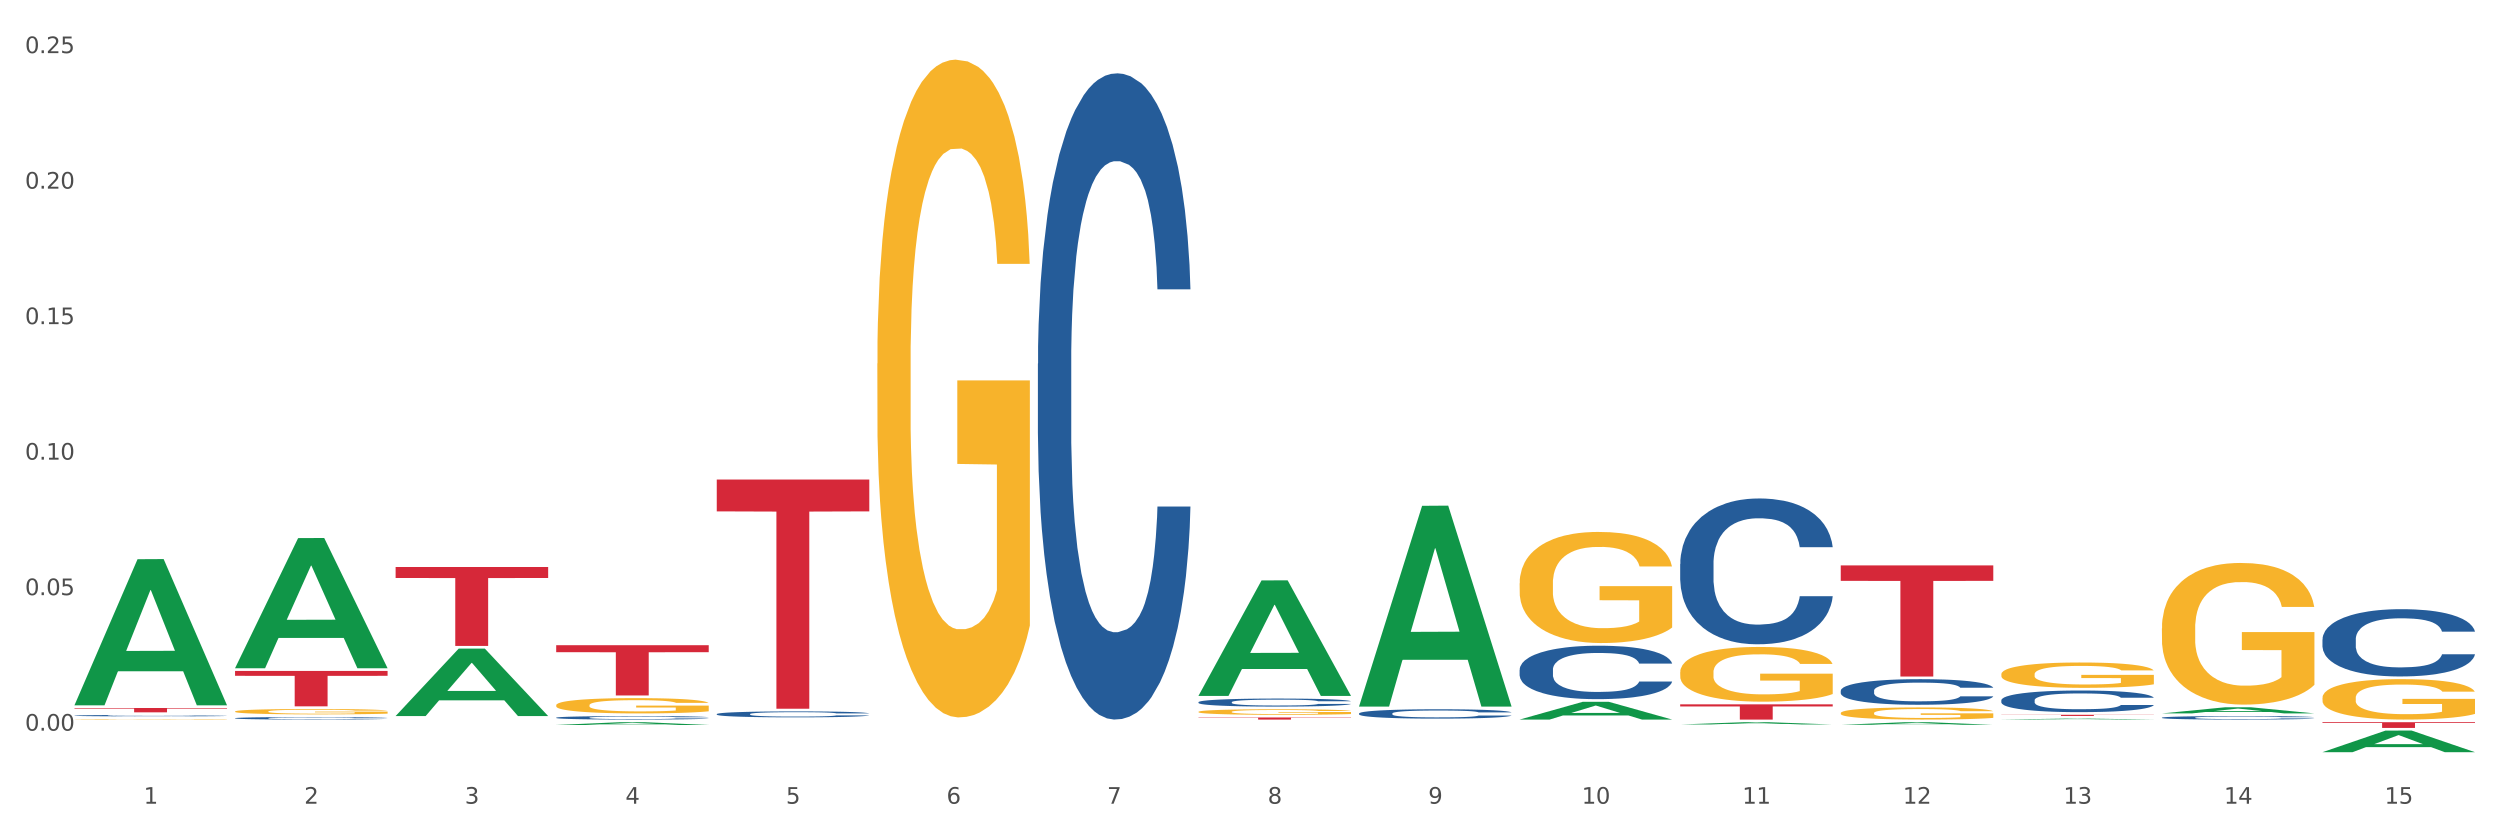 <?xml version="1.0" encoding="utf-8" standalone="no"?>
<!DOCTYPE svg PUBLIC "-//W3C//DTD SVG 1.1//EN"
  "http://www.w3.org/Graphics/SVG/1.1/DTD/svg11.dtd">
<svg xmlns:xlink="http://www.w3.org/1999/xlink" width="1080pt" height="360pt" viewBox="0 0 1080 360" xmlns="http://www.w3.org/2000/svg" version="1.1">
 <rect x="0" y="0" width="1080" height="360" fill="#333333" stroke="none"/>
 <defs>
  <style type="text/css">*{stroke-linejoin: round; stroke-linecap: butt}</style>
 </defs>
 <g id="figure_1">
  <g id="patch_1">
   <path d="M 0 360 
L 1080 360 
L 1080 0 
L 0 0 
z
" style="fill: #ffffff; stroke: #ffffff; stroke-linejoin: miter"/>
  </g>
  <g id="axes_1">
   <g id="matplotlib.axis_1">
    <g id="xtick_1">
     <g id="text_1">
      <!-- 1 -->
      <g style="fill: #4d4d4d" transform="translate(62.07 347.204) scale(0.096 -0.096)">
       <defs>
        <path id="DejaVuSans-31" d="M 794 531 
L 1825 531 
L 1825 4091 
L 703 3866 
L 703 4441 
L 1819 4666 
L 2450 4666 
L 2450 531 
L 3481 531 
L 3481 0 
L 794 0 
L 794 531 
z
" transform="scale(0.016)"/>
       </defs>
       <use xlink:href="#DejaVuSans-31"/>
      </g>
     </g>
    </g>
    <g id="xtick_2">
     <g id="text_2">
      <!-- 2 -->
      <g style="fill: #4d4d4d" transform="translate(131.436 347.204) scale(0.096 -0.096)">
       <defs>
        <path id="DejaVuSans-32" d="M 1228 531 
L 3431 531 
L 3431 0 
L 469 0 
L 469 531 
Q 828 903 1448 1529 
Q 2069 2156 2228 2338 
Q 2531 2678 2651 2914 
Q 2772 3150 2772 3378 
Q 2772 3750 2511 3984 
Q 2250 4219 1831 4219 
Q 1534 4219 1204 4116 
Q 875 4013 500 3803 
L 500 4441 
Q 881 4594 1212 4672 
Q 1544 4750 1819 4750 
Q 2544 4750 2975 4387 
Q 3406 4025 3406 3419 
Q 3406 3131 3298 2873 
Q 3191 2616 2906 2266 
Q 2828 2175 2409 1742 
Q 1991 1309 1228 531 
z
" transform="scale(0.016)"/>
       </defs>
       <use xlink:href="#DejaVuSans-32"/>
      </g>
     </g>
    </g>
    <g id="xtick_3">
     <g id="text_3">
      <!-- 3 -->
      <g style="fill: #4d4d4d" transform="translate(200.802 347.204) scale(0.096 -0.096)">
       <defs>
        <path id="DejaVuSans-33" d="M 2597 2516 
Q 3050 2419 3304 2112 
Q 3559 1806 3559 1356 
Q 3559 666 3084 287 
Q 2609 -91 1734 -91 
Q 1441 -91 1130 -33 
Q 819 25 488 141 
L 488 750 
Q 750 597 1062 519 
Q 1375 441 1716 441 
Q 2309 441 2620 675 
Q 2931 909 2931 1356 
Q 2931 1769 2642 2001 
Q 2353 2234 1838 2234 
L 1294 2234 
L 1294 2753 
L 1863 2753 
Q 2328 2753 2575 2939 
Q 2822 3125 2822 3475 
Q 2822 3834 2567 4026 
Q 2313 4219 1838 4219 
Q 1578 4219 1281 4162 
Q 984 4106 628 3988 
L 628 4550 
Q 988 4650 1302 4700 
Q 1616 4750 1894 4750 
Q 2613 4750 3031 4423 
Q 3450 4097 3450 3541 
Q 3450 3153 3228 2886 
Q 3006 2619 2597 2516 
z
" transform="scale(0.016)"/>
       </defs>
       <use xlink:href="#DejaVuSans-33"/>
      </g>
     </g>
    </g>
    <g id="xtick_4">
     <g id="text_4">
      <!-- 4 -->
      <g style="fill: #4d4d4d" transform="translate(270.169 347.204) scale(0.096 -0.096)">
       <defs>
        <path id="DejaVuSans-34" d="M 2419 4116 
L 825 1625 
L 2419 1625 
L 2419 4116 
z
M 2253 4666 
L 3047 4666 
L 3047 1625 
L 3713 1625 
L 3713 1100 
L 3047 1100 
L 3047 0 
L 2419 0 
L 2419 1100 
L 313 1100 
L 313 1709 
L 2253 4666 
z
" transform="scale(0.016)"/>
       </defs>
       <use xlink:href="#DejaVuSans-34"/>
      </g>
     </g>
    </g>
    <g id="xtick_5">
     <g id="text_5">
      <!-- 5 -->
      <g style="fill: #4d4d4d" transform="translate(339.535 347.204) scale(0.096 -0.096)">
       <defs>
        <path id="DejaVuSans-35" d="M 691 4666 
L 3169 4666 
L 3169 4134 
L 1269 4134 
L 1269 2991 
Q 1406 3038 1543 3061 
Q 1681 3084 1819 3084 
Q 2600 3084 3056 2656 
Q 3513 2228 3513 1497 
Q 3513 744 3044 326 
Q 2575 -91 1722 -91 
Q 1428 -91 1123 -41 
Q 819 9 494 109 
L 494 744 
Q 775 591 1075 516 
Q 1375 441 1709 441 
Q 2250 441 2565 725 
Q 2881 1009 2881 1497 
Q 2881 1984 2565 2268 
Q 2250 2553 1709 2553 
Q 1456 2553 1204 2497 
Q 953 2441 691 2322 
L 691 4666 
z
" transform="scale(0.016)"/>
       </defs>
       <use xlink:href="#DejaVuSans-35"/>
      </g>
     </g>
    </g>
    <g id="xtick_6">
     <g id="text_6">
      <!-- 6 -->
      <g style="fill: #4d4d4d" transform="translate(408.901 347.204) scale(0.096 -0.096)">
       <defs>
        <path id="DejaVuSans-36" d="M 2113 2584 
Q 1688 2584 1439 2293 
Q 1191 2003 1191 1497 
Q 1191 994 1439 701 
Q 1688 409 2113 409 
Q 2538 409 2786 701 
Q 3034 994 3034 1497 
Q 3034 2003 2786 2293 
Q 2538 2584 2113 2584 
z
M 3366 4563 
L 3366 3988 
Q 3128 4100 2886 4159 
Q 2644 4219 2406 4219 
Q 1781 4219 1451 3797 
Q 1122 3375 1075 2522 
Q 1259 2794 1537 2939 
Q 1816 3084 2150 3084 
Q 2853 3084 3261 2657 
Q 3669 2231 3669 1497 
Q 3669 778 3244 343 
Q 2819 -91 2113 -91 
Q 1303 -91 875 529 
Q 447 1150 447 2328 
Q 447 3434 972 4092 
Q 1497 4750 2381 4750 
Q 2619 4750 2861 4703 
Q 3103 4656 3366 4563 
z
" transform="scale(0.016)"/>
       </defs>
       <use xlink:href="#DejaVuSans-36"/>
      </g>
     </g>
    </g>
    <g id="xtick_7">
     <g id="text_7">
      <!-- 7 -->
      <g style="fill: #4d4d4d" transform="translate(478.267 347.204) scale(0.096 -0.096)">
       <defs>
        <path id="DejaVuSans-37" d="M 525 4666 
L 3525 4666 
L 3525 4397 
L 1831 0 
L 1172 0 
L 2766 4134 
L 525 4134 
L 525 4666 
z
" transform="scale(0.016)"/>
       </defs>
       <use xlink:href="#DejaVuSans-37"/>
      </g>
     </g>
    </g>
    <g id="xtick_8">
     <g id="text_8">
      <!-- 8 -->
      <g style="fill: #4d4d4d" transform="translate(547.634 347.204) scale(0.096 -0.096)">
       <defs>
        <path id="DejaVuSans-38" d="M 2034 2216 
Q 1584 2216 1326 1975 
Q 1069 1734 1069 1313 
Q 1069 891 1326 650 
Q 1584 409 2034 409 
Q 2484 409 2743 651 
Q 3003 894 3003 1313 
Q 3003 1734 2745 1975 
Q 2488 2216 2034 2216 
z
M 1403 2484 
Q 997 2584 770 2862 
Q 544 3141 544 3541 
Q 544 4100 942 4425 
Q 1341 4750 2034 4750 
Q 2731 4750 3128 4425 
Q 3525 4100 3525 3541 
Q 3525 3141 3298 2862 
Q 3072 2584 2669 2484 
Q 3125 2378 3379 2068 
Q 3634 1759 3634 1313 
Q 3634 634 3220 271 
Q 2806 -91 2034 -91 
Q 1263 -91 848 271 
Q 434 634 434 1313 
Q 434 1759 690 2068 
Q 947 2378 1403 2484 
z
M 1172 3481 
Q 1172 3119 1398 2916 
Q 1625 2713 2034 2713 
Q 2441 2713 2670 2916 
Q 2900 3119 2900 3481 
Q 2900 3844 2670 4047 
Q 2441 4250 2034 4250 
Q 1625 4250 1398 4047 
Q 1172 3844 1172 3481 
z
" transform="scale(0.016)"/>
       </defs>
       <use xlink:href="#DejaVuSans-38"/>
      </g>
     </g>
    </g>
    <g id="xtick_9">
     <g id="text_9">
      <!-- 9 -->
      <g style="fill: #4d4d4d" transform="translate(617 347.204) scale(0.096 -0.096)">
       <defs>
        <path id="DejaVuSans-39" d="M 703 97 
L 703 672 
Q 941 559 1184 500 
Q 1428 441 1663 441 
Q 2288 441 2617 861 
Q 2947 1281 2994 2138 
Q 2813 1869 2534 1725 
Q 2256 1581 1919 1581 
Q 1219 1581 811 2004 
Q 403 2428 403 3163 
Q 403 3881 828 4315 
Q 1253 4750 1959 4750 
Q 2769 4750 3195 4129 
Q 3622 3509 3622 2328 
Q 3622 1225 3098 567 
Q 2575 -91 1691 -91 
Q 1453 -91 1209 -44 
Q 966 3 703 97 
z
M 1959 2075 
Q 2384 2075 2632 2365 
Q 2881 2656 2881 3163 
Q 2881 3666 2632 3958 
Q 2384 4250 1959 4250 
Q 1534 4250 1286 3958 
Q 1038 3666 1038 3163 
Q 1038 2656 1286 2365 
Q 1534 2075 1959 2075 
z
" transform="scale(0.016)"/>
       </defs>
       <use xlink:href="#DejaVuSans-39"/>
      </g>
     </g>
    </g>
    <g id="xtick_10">
     <g id="text_10">
      <!-- 10 -->
      <g style="fill: #4d4d4d" transform="translate(683.312 347.204) scale(0.096 -0.096)">
       <defs>
        <path id="DejaVuSans-30" d="M 2034 4250 
Q 1547 4250 1301 3770 
Q 1056 3291 1056 2328 
Q 1056 1369 1301 889 
Q 1547 409 2034 409 
Q 2525 409 2770 889 
Q 3016 1369 3016 2328 
Q 3016 3291 2770 3770 
Q 2525 4250 2034 4250 
z
M 2034 4750 
Q 2819 4750 3233 4129 
Q 3647 3509 3647 2328 
Q 3647 1150 3233 529 
Q 2819 -91 2034 -91 
Q 1250 -91 836 529 
Q 422 1150 422 2328 
Q 422 3509 836 4129 
Q 1250 4750 2034 4750 
z
" transform="scale(0.016)"/>
       </defs>
       <use xlink:href="#DejaVuSans-31"/>
       <use xlink:href="#DejaVuSans-30" transform="translate(63.623 0)"/>
      </g>
     </g>
    </g>
    <g id="xtick_11">
     <g id="text_11">
      <!-- 11 -->
      <g style="fill: #4d4d4d" transform="translate(752.678 347.204) scale(0.096 -0.096)">
       <use xlink:href="#DejaVuSans-31"/>
       <use xlink:href="#DejaVuSans-31" transform="translate(63.623 0)"/>
      </g>
     </g>
    </g>
    <g id="xtick_12">
     <g id="text_12">
      <!-- 12 -->
      <g style="fill: #4d4d4d" transform="translate(822.044 347.204) scale(0.096 -0.096)">
       <use xlink:href="#DejaVuSans-31"/>
       <use xlink:href="#DejaVuSans-32" transform="translate(63.623 0)"/>
      </g>
     </g>
    </g>
    <g id="xtick_13">
     <g id="text_13">
      <!-- 13 -->
      <g style="fill: #4d4d4d" transform="translate(891.411 347.204) scale(0.096 -0.096)">
       <use xlink:href="#DejaVuSans-31"/>
       <use xlink:href="#DejaVuSans-33" transform="translate(63.623 0)"/>
      </g>
     </g>
    </g>
    <g id="xtick_14">
     <g id="text_14">
      <!-- 14 -->
      <g style="fill: #4d4d4d" transform="translate(960.777 347.204) scale(0.096 -0.096)">
       <use xlink:href="#DejaVuSans-31"/>
       <use xlink:href="#DejaVuSans-34" transform="translate(63.623 0)"/>
      </g>
     </g>
    </g>
    <g id="xtick_15">
     <g id="text_15">
      <!-- 15 -->
      <g style="fill: #4d4d4d" transform="translate(1030.143 347.204) scale(0.096 -0.096)">
       <use xlink:href="#DejaVuSans-31"/>
       <use xlink:href="#DejaVuSans-35" transform="translate(63.623 0)"/>
      </g>
     </g>
    </g>
    <g id="xtick_16"/>
    <g id="xtick_17"/>
    <g id="xtick_18"/>
    <g id="xtick_19"/>
    <g id="xtick_20"/>
    <g id="xtick_21"/>
    <g id="xtick_22"/>
    <g id="xtick_23"/>
    <g id="xtick_24"/>
    <g id="xtick_25"/>
    <g id="xtick_26"/>
    <g id="xtick_27"/>
    <g id="xtick_28"/>
    <g id="xtick_29"/>
   </g>
   <g id="matplotlib.axis_2">
    <g id="ytick_1">
     <g id="text_16">
      <!-- 0.00 -->
      <g style="fill: #4d4d4d" transform="translate(10.8 315.647) scale(0.096 -0.096)">
       <defs>
        <path id="DejaVuSans-2e" d="M 684 794 
L 1344 794 
L 1344 0 
L 684 0 
L 684 794 
z
" transform="scale(0.016)"/>
       </defs>
       <use xlink:href="#DejaVuSans-30"/>
       <use xlink:href="#DejaVuSans-2e" transform="translate(63.623 0)"/>
       <use xlink:href="#DejaVuSans-30" transform="translate(95.41 0)"/>
       <use xlink:href="#DejaVuSans-30" transform="translate(159.033 0)"/>
      </g>
     </g>
    </g>
    <g id="ytick_2">
     <g id="text_17">
      <!-- 0.05 -->
      <g style="fill: #4d4d4d" transform="translate(10.8 257.108) scale(0.096 -0.096)">
       <use xlink:href="#DejaVuSans-30"/>
       <use xlink:href="#DejaVuSans-2e" transform="translate(63.623 0)"/>
       <use xlink:href="#DejaVuSans-30" transform="translate(95.41 0)"/>
       <use xlink:href="#DejaVuSans-35" transform="translate(159.033 0)"/>
      </g>
     </g>
    </g>
    <g id="ytick_3">
     <g id="text_18">
      <!-- 0.10 -->
      <g style="fill: #4d4d4d" transform="translate(10.8 198.569) scale(0.096 -0.096)">
       <use xlink:href="#DejaVuSans-30"/>
       <use xlink:href="#DejaVuSans-2e" transform="translate(63.623 0)"/>
       <use xlink:href="#DejaVuSans-31" transform="translate(95.41 0)"/>
       <use xlink:href="#DejaVuSans-30" transform="translate(159.033 0)"/>
      </g>
     </g>
    </g>
    <g id="ytick_4">
     <g id="text_19">
      <!-- 0.15 -->
      <g style="fill: #4d4d4d" transform="translate(10.8 140.031) scale(0.096 -0.096)">
       <use xlink:href="#DejaVuSans-30"/>
       <use xlink:href="#DejaVuSans-2e" transform="translate(63.623 0)"/>
       <use xlink:href="#DejaVuSans-31" transform="translate(95.41 0)"/>
       <use xlink:href="#DejaVuSans-35" transform="translate(159.033 0)"/>
      </g>
     </g>
    </g>
    <g id="ytick_5">
     <g id="text_20">
      <!-- 0.20 -->
      <g style="fill: #4d4d4d" transform="translate(10.8 81.492) scale(0.096 -0.096)">
       <use xlink:href="#DejaVuSans-30"/>
       <use xlink:href="#DejaVuSans-2e" transform="translate(63.623 0)"/>
       <use xlink:href="#DejaVuSans-32" transform="translate(95.41 0)"/>
       <use xlink:href="#DejaVuSans-30" transform="translate(159.033 0)"/>
      </g>
     </g>
    </g>
    <g id="ytick_6">
     <g id="text_21">
      <!-- 0.25 -->
      <g style="fill: #4d4d4d" transform="translate(10.8 22.953) scale(0.096 -0.096)">
       <use xlink:href="#DejaVuSans-30"/>
       <use xlink:href="#DejaVuSans-2e" transform="translate(63.623 0)"/>
       <use xlink:href="#DejaVuSans-32" transform="translate(95.41 0)"/>
       <use xlink:href="#DejaVuSans-35" transform="translate(159.033 0)"/>
      </g>
     </g>
    </g>
    <g id="ytick_7"/>
    <g id="ytick_8"/>
    <g id="ytick_9"/>
    <g id="ytick_10"/>
    <g id="ytick_11"/>
   </g>
   <g id="PolyCollection_1">
    <path d="M 864.57 302.499 
L 864.648 302.49 
L 864.648 302.251 
L 864.881 301.927 
L 865.738 301.329 
L 866.829 300.877 
L 868.698 300.348 
L 869.711 300.126 
L 871.035 299.878 
L 873.761 299.477 
L 876.877 299.136 
L 879.058 298.948 
L 880.694 298.828 
L 884.355 298.615 
L 886.458 298.521 
L 888.639 298.444 
L 890.508 298.393 
L 893.624 298.333 
L 896.117 298.308 
L 898.999 298.299 
L 901.413 298.308 
L 904.607 298.342 
L 909.281 298.444 
L 911.072 298.504 
L 913.487 298.606 
L 915.979 298.743 
L 918.005 298.879 
L 920.341 299.076 
L 922.756 299.332 
L 925.093 299.656 
L 926.729 299.955 
L 928.053 300.271 
L 929.221 300.655 
L 930.078 301.073 
L 930.468 301.423 
L 916.213 301.423 
L 915.824 301.107 
L 915.045 300.766 
L 914.266 300.536 
L 913.409 300.348 
L 912.085 300.134 
L 910.916 299.998 
L 908.969 299.836 
L 907.177 299.733 
L 905.697 299.673 
L 903.906 299.622 
L 900.089 299.571 
L 897.363 299.571 
L 895.649 299.588 
L 893.546 299.631 
L 891.754 299.69 
L 889.651 299.793 
L 888.016 299.904 
L 886.38 300.049 
L 885.445 300.151 
L 884.043 300.339 
L 883.108 300.493 
L 881.862 300.757 
L 881.161 300.945 
L 879.915 301.432 
L 879.369 301.79 
L 879.136 302.038 
L 878.98 302.311 
L 878.98 303.643 
L 879.447 304.24 
L 879.837 304.496 
L 880.46 304.787 
L 881.628 305.162 
L 883.342 305.529 
L 885.134 305.794 
L 886.614 305.956 
L 888.016 306.076 
L 889.418 306.169 
L 891.131 306.255 
L 892.533 306.306 
L 894.637 306.357 
L 897.129 306.383 
L 899.076 306.383 
L 903.049 306.34 
L 904.841 306.297 
L 906.554 306.238 
L 908.424 306.144 
L 909.904 306.041 
L 910.76 305.965 
L 912.163 305.802 
L 913.253 305.632 
L 914.188 305.435 
L 914.811 305.265 
L 915.512 305.008 
L 916.057 304.718 
L 916.213 304.565 
L 930.468 304.565 
L 930.156 304.872 
L 929.611 305.171 
L 928.52 305.572 
L 927.663 305.802 
L 926.339 306.084 
L 924.937 306.323 
L 922.99 306.588 
L 921.198 306.784 
L 919.329 306.955 
L 917.304 307.108 
L 913.643 307.322 
L 912.318 307.382 
L 909.514 307.484 
L 907.333 307.544 
L 904.14 307.604 
L 900.868 307.638 
L 897.441 307.646 
L 894.403 307.629 
L 891.053 307.578 
L 888.95 307.527 
L 886.614 307.45 
L 883.887 307.33 
L 881.317 307.185 
L 878.902 307.015 
L 876.643 306.818 
L 874.54 306.596 
L 871.814 306.229 
L 869.789 305.871 
L 868.309 305.538 
L 867.296 305.256 
L 866.283 304.898 
L 865.738 304.65 
L 864.881 304.052 
L 864.57 303.498 
L 864.57 302.499 
z
" clip-path="url(#p1cb62f4366)" style="fill: #255c99"/>
    <path d="M 379.006 157.075 
L 379.084 156.815 
L 379.084 147.473 
L 379.24 139.428 
L 380.018 119.964 
L 381.185 103.874 
L 382.04 95.31 
L 382.896 88.303 
L 383.908 81.296 
L 385.152 74.03 
L 387.409 63.389 
L 388.809 57.94 
L 390.521 52.23 
L 393.633 43.926 
L 395.889 39.254 
L 398.223 35.362 
L 402.035 30.69 
L 404.525 28.614 
L 407.17 27.057 
L 410.36 26.019 
L 412.772 25.759 
L 418.062 26.538 
L 422.575 28.874 
L 424.753 30.69 
L 427.554 33.805 
L 429.032 35.881 
L 431.444 40.033 
L 433.934 45.483 
L 435.646 50.154 
L 438.213 58.978 
L 440.158 67.801 
L 441.948 78.701 
L 442.881 86.227 
L 443.581 93.234 
L 444.204 101.279 
L 444.826 113.995 
L 430.822 113.995 
L 430.277 104.912 
L 429.422 96.348 
L 428.177 88.043 
L 427.087 82.853 
L 425.22 76.365 
L 423.509 72.213 
L 421.719 69.099 
L 419.541 66.504 
L 417.829 65.206 
L 415.417 64.168 
L 410.671 64.427 
L 407.481 66.504 
L 405.303 69.099 
L 403.903 71.434 
L 402.658 74.03 
L 401.257 77.663 
L 399.624 83.113 
L 398.456 88.043 
L 397.289 94.272 
L 396.356 100.5 
L 395.5 107.767 
L 394.8 115.552 
L 394.255 123.597 
L 393.788 133.459 
L 393.399 149.808 
L 393.399 185.362 
L 393.555 193.407 
L 393.944 204.047 
L 394.411 212.092 
L 395.189 221.695 
L 395.889 228.182 
L 397.212 237.525 
L 398.69 245.311 
L 399.857 250.241 
L 401.024 254.394 
L 403.047 260.103 
L 405.303 264.774 
L 407.248 267.629 
L 409.893 270.224 
L 411.683 271.262 
L 413.239 271.781 
L 417.051 271.781 
L 419.774 271.003 
L 422.808 269.186 
L 425.142 266.85 
L 427.087 263.996 
L 429.266 259.324 
L 430.666 254.913 
L 430.666 200.674 
L 413.55 200.414 
L 413.55 164.341 
L 444.904 164.341 
L 444.904 270.224 
L 443.581 275.674 
L 442.103 280.605 
L 440.547 285.017 
L 438.213 290.466 
L 435.412 295.657 
L 432.923 299.29 
L 430.277 302.404 
L 427.165 305.259 
L 423.12 307.854 
L 420.63 308.892 
L 417.518 309.671 
L 413.861 309.93 
L 410.671 309.411 
L 407.559 308.114 
L 404.292 305.778 
L 401.102 302.404 
L 398.69 299.031 
L 396.278 294.878 
L 393.711 289.428 
L 391.688 284.238 
L 390.132 279.567 
L 388.42 273.598 
L 386.553 265.812 
L 385.152 258.805 
L 383.908 251.539 
L 382.585 242.196 
L 381.651 234.151 
L 380.718 224.03 
L 380.173 216.504 
L 379.551 204.826 
L 379.084 188.476 
L 379.006 157.075 
z
" clip-path="url(#p1cb62f4366)" style="fill: #f7b32b"/>
    <path d="M 1003.302 276.224 
L 1003.38 276.197 
L 1003.38 275.454 
L 1003.614 274.445 
L 1004.47 272.586 
L 1005.561 271.179 
L 1007.43 269.533 
L 1008.443 268.843 
L 1009.767 268.073 
L 1012.494 266.825 
L 1015.609 265.763 
L 1017.79 265.179 
L 1019.426 264.807 
L 1023.087 264.143 
L 1025.19 263.851 
L 1027.371 263.612 
L 1029.241 263.453 
L 1032.356 263.267 
L 1034.849 263.188 
L 1037.731 263.161 
L 1040.146 263.188 
L 1043.339 263.294 
L 1048.013 263.612 
L 1049.805 263.798 
L 1052.219 264.117 
L 1054.712 264.542 
L 1056.737 264.966 
L 1059.074 265.577 
L 1061.489 266.374 
L 1063.825 267.383 
L 1065.461 268.312 
L 1066.785 269.294 
L 1067.954 270.489 
L 1068.811 271.79 
L 1069.2 272.879 
L 1054.945 272.879 
L 1054.556 271.896 
L 1053.777 270.834 
L 1052.998 270.117 
L 1052.141 269.533 
L 1050.817 268.869 
L 1049.649 268.445 
L 1047.701 267.94 
L 1045.91 267.622 
L 1044.43 267.436 
L 1042.638 267.276 
L 1038.822 267.117 
L 1036.095 267.117 
L 1034.382 267.17 
L 1032.278 267.303 
L 1030.487 267.489 
L 1028.384 267.807 
L 1026.748 268.153 
L 1025.112 268.604 
L 1024.178 268.923 
L 1022.775 269.507 
L 1021.841 269.985 
L 1020.594 270.808 
L 1019.893 271.392 
L 1018.647 272.905 
L 1018.102 274.02 
L 1017.868 274.79 
L 1017.712 275.64 
L 1017.712 279.782 
L 1018.18 281.64 
L 1018.569 282.437 
L 1019.192 283.339 
L 1020.361 284.508 
L 1022.074 285.649 
L 1023.866 286.472 
L 1025.346 286.977 
L 1026.748 287.349 
L 1028.15 287.641 
L 1029.864 287.906 
L 1031.266 288.065 
L 1033.369 288.225 
L 1035.862 288.304 
L 1037.809 288.304 
L 1041.781 288.172 
L 1043.573 288.039 
L 1045.287 287.853 
L 1047.156 287.561 
L 1048.636 287.242 
L 1049.493 287.003 
L 1050.895 286.499 
L 1051.986 285.968 
L 1052.92 285.357 
L 1053.543 284.826 
L 1054.244 284.03 
L 1054.79 283.127 
L 1054.945 282.649 
L 1069.2 282.649 
L 1068.888 283.605 
L 1068.343 284.534 
L 1067.253 285.782 
L 1066.396 286.499 
L 1065.072 287.375 
L 1063.67 288.119 
L 1061.722 288.942 
L 1059.931 289.552 
L 1058.061 290.083 
L 1056.036 290.561 
L 1052.375 291.225 
L 1051.051 291.411 
L 1048.247 291.729 
L 1046.066 291.915 
L 1042.872 292.101 
L 1039.6 292.207 
L 1036.173 292.234 
L 1033.135 292.181 
L 1029.786 292.021 
L 1027.683 291.862 
L 1025.346 291.623 
L 1022.62 291.252 
L 1020.049 290.8 
L 1017.634 290.269 
L 1015.376 289.658 
L 1013.272 288.968 
L 1010.546 287.827 
L 1008.521 286.711 
L 1007.041 285.676 
L 1006.028 284.8 
L 1005.016 283.685 
L 1004.47 282.915 
L 1003.614 281.056 
L 1003.302 279.33 
L 1003.302 276.224 
z
" clip-path="url(#p1cb62f4366)" style="fill: #255c99"/>
    <path d="M 933.936 310.019 
L 934.014 310.017 
L 934.014 309.978 
L 934.247 309.926 
L 935.104 309.829 
L 936.195 309.755 
L 938.064 309.669 
L 939.077 309.633 
L 940.401 309.593 
L 943.127 309.528 
L 946.243 309.472 
L 948.424 309.442 
L 950.06 309.422 
L 953.721 309.388 
L 955.824 309.372 
L 958.005 309.36 
L 959.874 309.351 
L 962.99 309.342 
L 965.483 309.338 
L 968.365 309.336 
L 970.779 309.338 
L 973.973 309.343 
L 978.647 309.36 
L 980.438 309.37 
L 982.853 309.386 
L 985.346 309.408 
L 987.371 309.431 
L 989.708 309.462 
L 992.122 309.504 
L 994.459 309.557 
L 996.095 309.605 
L 997.419 309.657 
L 998.587 309.719 
L 999.444 309.787 
L 999.834 309.844 
L 985.579 309.844 
L 985.19 309.793 
L 984.411 309.737 
L 983.632 309.7 
L 982.775 309.669 
L 981.451 309.634 
L 980.283 309.612 
L 978.335 309.586 
L 976.544 309.569 
L 975.064 309.56 
L 973.272 309.551 
L 969.455 309.543 
L 966.729 309.543 
L 965.015 309.546 
L 962.912 309.553 
L 961.121 309.562 
L 959.018 309.579 
L 957.382 309.597 
L 955.746 309.621 
L 954.811 309.637 
L 953.409 309.668 
L 952.475 309.693 
L 951.228 309.736 
L 950.527 309.766 
L 949.281 309.845 
L 948.736 309.904 
L 948.502 309.944 
L 948.346 309.988 
L 948.346 310.204 
L 948.814 310.302 
L 949.203 310.343 
L 949.826 310.39 
L 950.995 310.451 
L 952.708 310.511 
L 954.5 310.554 
L 955.98 310.58 
L 957.382 310.6 
L 958.784 310.615 
L 960.498 310.629 
L 961.9 310.637 
L 964.003 310.646 
L 966.495 310.65 
L 968.443 310.65 
L 972.415 310.643 
L 974.207 310.636 
L 975.92 310.626 
L 977.79 310.611 
L 979.27 310.594 
L 980.127 310.582 
L 981.529 310.555 
L 982.619 310.528 
L 983.554 310.496 
L 984.177 310.468 
L 984.878 310.426 
L 985.423 310.379 
L 985.579 310.354 
L 999.834 310.354 
L 999.522 310.404 
L 998.977 310.453 
L 997.886 310.518 
L 997.03 310.555 
L 995.705 310.601 
L 994.303 310.64 
L 992.356 310.683 
L 990.564 310.715 
L 988.695 310.743 
L 986.67 310.768 
L 983.009 310.802 
L 981.685 310.812 
L 978.88 310.829 
L 976.699 310.838 
L 973.506 310.848 
L 970.234 310.854 
L 966.807 310.855 
L 963.769 310.852 
L 960.42 310.844 
L 958.317 310.836 
L 955.98 310.823 
L 953.253 310.804 
L 950.683 310.78 
L 948.268 310.752 
L 946.009 310.72 
L 943.906 310.684 
L 941.18 310.625 
L 939.155 310.567 
L 937.675 310.512 
L 936.662 310.467 
L 935.65 310.408 
L 935.104 310.368 
L 934.247 310.271 
L 933.936 310.181 
L 933.936 310.019 
z
" clip-path="url(#p1cb62f4366)" style="fill: #255c99"/>
    <path d="M 448.372 157.116 
L 448.45 156.861 
L 448.45 149.722 
L 448.684 140.034 
L 449.541 122.187 
L 450.631 108.674 
L 452.501 92.867 
L 453.513 86.238 
L 454.837 78.844 
L 457.564 66.861 
L 460.679 56.663 
L 462.861 51.054 
L 464.496 47.484 
L 468.157 41.11 
L 470.26 38.306 
L 472.441 36.011 
L 474.311 34.481 
L 477.427 32.697 
L 479.919 31.932 
L 482.801 31.677 
L 485.216 31.932 
L 488.41 32.952 
L 493.083 36.011 
L 494.875 37.796 
L 497.289 40.855 
L 499.782 44.935 
L 501.807 49.014 
L 504.144 54.878 
L 506.559 62.527 
L 508.896 72.215 
L 510.531 81.139 
L 511.856 90.572 
L 513.024 102.045 
L 513.881 114.538 
L 514.27 124.991 
L 500.016 124.991 
L 499.626 115.558 
L 498.847 105.36 
L 498.068 98.476 
L 497.212 92.867 
L 495.887 86.493 
L 494.719 82.413 
L 492.772 77.569 
L 490.98 74.51 
L 489.5 72.725 
L 487.709 71.195 
L 483.892 69.666 
L 481.165 69.666 
L 479.452 70.175 
L 477.349 71.45 
L 475.557 73.235 
L 473.454 76.294 
L 471.818 79.609 
L 470.183 83.943 
L 469.248 87.003 
L 467.846 92.612 
L 466.911 97.201 
L 465.665 105.105 
L 464.964 110.714 
L 463.717 125.246 
L 463.172 135.954 
L 462.938 143.348 
L 462.783 151.507 
L 462.783 191.28 
L 463.25 209.127 
L 463.639 216.776 
L 464.263 225.444 
L 465.431 236.662 
L 467.145 247.626 
L 468.936 255.529 
L 470.416 260.373 
L 471.818 263.943 
L 473.22 266.747 
L 474.934 269.297 
L 476.336 270.827 
L 478.439 272.356 
L 480.932 273.121 
L 482.879 273.121 
L 486.852 271.847 
L 488.643 270.572 
L 490.357 268.787 
L 492.226 265.983 
L 493.706 262.923 
L 494.563 260.628 
L 495.965 255.784 
L 497.056 250.685 
L 497.99 244.821 
L 498.614 239.722 
L 499.315 232.073 
L 499.86 223.405 
L 500.016 218.815 
L 514.27 218.815 
L 513.959 227.994 
L 513.413 236.917 
L 512.323 248.9 
L 511.466 255.784 
L 510.142 264.198 
L 508.74 271.337 
L 506.792 279.24 
L 505.001 285.104 
L 503.131 290.203 
L 501.106 294.793 
L 497.445 301.167 
L 496.121 302.951 
L 493.317 306.011 
L 491.136 307.796 
L 487.942 309.58 
L 484.671 310.6 
L 481.243 310.855 
L 478.206 310.345 
L 474.856 308.815 
L 472.753 307.286 
L 470.416 304.991 
L 467.69 301.422 
L 465.119 297.087 
L 462.705 291.988 
L 460.446 286.124 
L 458.343 279.495 
L 455.616 268.532 
L 453.591 257.824 
L 452.111 247.881 
L 451.099 239.467 
L 450.086 228.759 
L 449.541 221.365 
L 448.684 203.518 
L 448.372 186.946 
L 448.372 157.116 
z
" clip-path="url(#p1cb62f4366)" style="fill: #255c99"/>
    <path d="M 517.739 303.337 
L 517.816 303.333 
L 517.816 303.245 
L 518.05 303.124 
L 518.907 302.902 
L 519.997 302.734 
L 521.867 302.537 
L 522.88 302.455 
L 524.204 302.363 
L 526.93 302.214 
L 530.046 302.087 
L 532.227 302.017 
L 533.863 301.973 
L 537.523 301.894 
L 539.627 301.859 
L 541.808 301.83 
L 543.677 301.811 
L 546.793 301.789 
L 549.285 301.78 
L 552.167 301.776 
L 554.582 301.78 
L 557.776 301.792 
L 562.449 301.83 
L 564.241 301.853 
L 566.656 301.891 
L 569.148 301.941 
L 571.173 301.992 
L 573.51 302.065 
L 575.925 302.16 
L 578.262 302.281 
L 579.898 302.392 
L 581.222 302.509 
L 582.39 302.652 
L 583.247 302.807 
L 583.636 302.937 
L 569.382 302.937 
L 568.992 302.82 
L 568.214 302.693 
L 567.435 302.607 
L 566.578 302.537 
L 565.254 302.458 
L 564.085 302.407 
L 562.138 302.347 
L 560.346 302.309 
L 558.866 302.287 
L 557.075 302.268 
L 553.258 302.249 
L 550.532 302.249 
L 548.818 302.255 
L 546.715 302.271 
L 544.923 302.293 
L 542.82 302.331 
L 541.184 302.373 
L 539.549 302.427 
L 538.614 302.465 
L 537.212 302.534 
L 536.277 302.591 
L 535.031 302.69 
L 534.33 302.759 
L 533.084 302.94 
L 532.538 303.073 
L 532.305 303.165 
L 532.149 303.267 
L 532.149 303.761 
L 532.616 303.983 
L 533.006 304.079 
L 533.629 304.186 
L 534.797 304.326 
L 536.511 304.462 
L 538.302 304.56 
L 539.782 304.621 
L 541.184 304.665 
L 542.587 304.7 
L 544.3 304.732 
L 545.702 304.751 
L 547.805 304.77 
L 550.298 304.779 
L 552.245 304.779 
L 556.218 304.763 
L 558.009 304.748 
L 559.723 304.725 
L 561.593 304.69 
L 563.073 304.652 
L 563.929 304.624 
L 565.331 304.564 
L 566.422 304.5 
L 567.357 304.427 
L 567.98 304.364 
L 568.681 304.269 
L 569.226 304.161 
L 569.382 304.104 
L 583.636 304.104 
L 583.325 304.218 
L 582.78 304.329 
L 581.689 304.478 
L 580.832 304.564 
L 579.508 304.668 
L 578.106 304.757 
L 576.159 304.855 
L 574.367 304.928 
L 572.498 304.992 
L 570.472 305.049 
L 566.811 305.128 
L 565.487 305.15 
L 562.683 305.188 
L 560.502 305.21 
L 557.308 305.233 
L 554.037 305.245 
L 550.61 305.249 
L 547.572 305.242 
L 544.222 305.223 
L 542.119 305.204 
L 539.782 305.176 
L 537.056 305.131 
L 534.486 305.077 
L 532.071 305.014 
L 529.812 304.941 
L 527.709 304.859 
L 524.983 304.722 
L 522.957 304.589 
L 521.477 304.465 
L 520.465 304.361 
L 519.452 304.228 
L 518.907 304.136 
L 518.05 303.914 
L 517.739 303.708 
L 517.739 303.337 
z
" clip-path="url(#p1cb62f4366)" style="fill: #255c99"/>
    <path d="M 309.64 308.477 
L 309.718 308.475 
L 309.718 308.409 
L 309.951 308.32 
L 310.808 308.155 
L 311.899 308.03 
L 313.768 307.883 
L 314.781 307.822 
L 316.105 307.754 
L 318.831 307.643 
L 321.947 307.549 
L 324.128 307.497 
L 325.764 307.464 
L 329.425 307.405 
L 331.528 307.379 
L 333.709 307.358 
L 335.578 307.344 
L 338.694 307.327 
L 341.187 307.32 
L 344.069 307.318 
L 346.484 307.32 
L 349.677 307.329 
L 354.351 307.358 
L 356.142 307.374 
L 358.557 307.403 
L 361.05 307.44 
L 363.075 307.478 
L 365.412 307.532 
L 367.826 307.603 
L 370.163 307.693 
L 371.799 307.775 
L 373.123 307.862 
L 374.291 307.968 
L 375.148 308.084 
L 375.538 308.18 
L 361.283 308.18 
L 360.894 308.093 
L 360.115 307.999 
L 359.336 307.935 
L 358.479 307.883 
L 357.155 307.825 
L 355.987 307.787 
L 354.039 307.742 
L 352.248 307.714 
L 350.768 307.697 
L 348.976 307.683 
L 345.159 307.669 
L 342.433 307.669 
L 340.719 307.674 
L 338.616 307.685 
L 336.825 307.702 
L 334.722 307.73 
L 333.086 307.761 
L 331.45 307.801 
L 330.515 307.829 
L 329.113 307.881 
L 328.179 307.924 
L 326.932 307.997 
L 326.231 308.048 
L 324.985 308.183 
L 324.44 308.282 
L 324.206 308.35 
L 324.05 308.426 
L 324.05 308.793 
L 324.518 308.958 
L 324.907 309.029 
L 325.53 309.109 
L 326.699 309.213 
L 328.412 309.314 
L 330.204 309.387 
L 331.684 309.432 
L 333.086 309.465 
L 334.488 309.491 
L 336.202 309.515 
L 337.604 309.529 
L 339.707 309.543 
L 342.199 309.55 
L 344.147 309.55 
L 348.119 309.538 
L 349.911 309.526 
L 351.624 309.51 
L 353.494 309.484 
L 354.974 309.456 
L 355.831 309.434 
L 357.233 309.39 
L 358.323 309.343 
L 359.258 309.288 
L 359.881 309.241 
L 360.582 309.17 
L 361.127 309.09 
L 361.283 309.048 
L 375.538 309.048 
L 375.226 309.133 
L 374.681 309.215 
L 373.59 309.326 
L 372.734 309.39 
L 371.409 309.467 
L 370.007 309.533 
L 368.06 309.607 
L 366.268 309.661 
L 364.399 309.708 
L 362.374 309.75 
L 358.713 309.809 
L 357.389 309.826 
L 354.584 309.854 
L 352.403 309.871 
L 349.21 309.887 
L 345.938 309.896 
L 342.511 309.899 
L 339.473 309.894 
L 336.124 309.88 
L 334.021 309.866 
L 331.684 309.845 
L 328.957 309.812 
L 326.387 309.772 
L 323.972 309.724 
L 321.713 309.67 
L 319.61 309.609 
L 316.884 309.508 
L 314.859 309.409 
L 313.379 309.317 
L 312.366 309.239 
L 311.354 309.14 
L 310.808 309.071 
L 309.951 308.906 
L 309.64 308.753 
L 309.64 308.477 
z
" clip-path="url(#p1cb62f4366)" style="fill: #255c99"/>
    <path d="M 240.274 310.025 
L 240.352 310.024 
L 240.352 309.985 
L 240.585 309.933 
L 241.442 309.836 
L 242.533 309.763 
L 244.402 309.678 
L 245.415 309.642 
L 246.739 309.602 
L 249.465 309.538 
L 252.581 309.483 
L 254.762 309.452 
L 256.398 309.433 
L 260.059 309.399 
L 262.162 309.383 
L 264.343 309.371 
L 266.212 309.363 
L 269.328 309.353 
L 271.821 309.349 
L 274.703 309.348 
L 277.117 309.349 
L 280.311 309.355 
L 284.985 309.371 
L 286.776 309.381 
L 289.191 309.397 
L 291.683 309.419 
L 293.709 309.441 
L 296.045 309.473 
L 298.46 309.514 
L 300.797 309.567 
L 302.433 309.615 
L 303.757 309.666 
L 304.925 309.728 
L 305.782 309.795 
L 306.172 309.851 
L 291.917 309.851 
L 291.528 309.801 
L 290.749 309.745 
L 289.97 309.708 
L 289.113 309.678 
L 287.789 309.644 
L 286.62 309.622 
L 284.673 309.595 
L 282.881 309.579 
L 281.401 309.569 
L 279.61 309.561 
L 275.793 309.553 
L 273.067 309.553 
L 271.353 309.556 
L 269.25 309.562 
L 267.458 309.572 
L 265.355 309.589 
L 263.72 309.606 
L 262.084 309.63 
L 261.149 309.646 
L 259.747 309.677 
L 258.812 309.701 
L 257.566 309.744 
L 256.865 309.774 
L 255.619 309.853 
L 255.073 309.911 
L 254.84 309.951 
L 254.684 309.995 
L 254.684 310.209 
L 255.151 310.306 
L 255.541 310.347 
L 256.164 310.394 
L 257.332 310.454 
L 259.046 310.514 
L 260.838 310.556 
L 262.318 310.582 
L 263.72 310.602 
L 265.122 310.617 
L 266.835 310.631 
L 268.237 310.639 
L 270.341 310.647 
L 272.833 310.651 
L 274.78 310.651 
L 278.753 310.644 
L 280.545 310.638 
L 282.258 310.628 
L 284.128 310.613 
L 285.608 310.596 
L 286.465 310.584 
L 287.867 310.558 
L 288.957 310.53 
L 289.892 310.498 
L 290.515 310.471 
L 291.216 310.43 
L 291.761 310.383 
L 291.917 310.358 
L 306.172 310.358 
L 305.86 310.408 
L 305.315 310.456 
L 304.224 310.52 
L 303.367 310.558 
L 302.043 310.603 
L 300.641 310.642 
L 298.694 310.684 
L 296.902 310.716 
L 295.033 310.744 
L 293.008 310.768 
L 289.347 310.803 
L 288.022 310.812 
L 285.218 310.829 
L 283.037 310.838 
L 279.844 310.848 
L 276.572 310.854 
L 273.145 310.855 
L 270.107 310.852 
L 266.757 310.844 
L 264.654 310.836 
L 262.318 310.823 
L 259.591 310.804 
L 257.021 310.781 
L 254.606 310.753 
L 252.347 310.721 
L 250.244 310.686 
L 247.518 310.626 
L 245.493 310.569 
L 244.013 310.515 
L 243 310.47 
L 241.987 310.412 
L 241.442 310.372 
L 240.585 310.275 
L 240.274 310.186 
L 240.274 310.025 
z
" clip-path="url(#p1cb62f4366)" style="fill: #255c99"/>
    <path d="M 101.541 310.25 
L 101.619 310.249 
L 101.619 310.221 
L 101.853 310.183 
L 102.71 310.113 
L 103.8 310.06 
L 105.67 309.998 
L 106.682 309.972 
L 108.006 309.943 
L 110.733 309.896 
L 113.848 309.855 
L 116.029 309.833 
L 117.665 309.819 
L 121.326 309.794 
L 123.429 309.783 
L 125.61 309.774 
L 127.48 309.768 
L 130.595 309.761 
L 133.088 309.758 
L 135.97 309.757 
L 138.385 309.758 
L 141.578 309.762 
L 146.252 309.774 
L 148.044 309.781 
L 150.458 309.793 
L 152.951 309.809 
L 154.976 309.825 
L 157.313 309.848 
L 159.728 309.879 
L 162.064 309.917 
L 163.7 309.952 
L 165.024 309.989 
L 166.193 310.034 
L 167.05 310.083 
L 167.439 310.124 
L 153.185 310.124 
L 152.795 310.087 
L 152.016 310.047 
L 151.237 310.02 
L 150.38 309.998 
L 149.056 309.973 
L 147.888 309.957 
L 145.941 309.938 
L 144.149 309.926 
L 142.669 309.919 
L 140.877 309.913 
L 137.061 309.907 
L 134.334 309.907 
L 132.621 309.909 
L 130.518 309.914 
L 128.726 309.921 
L 126.623 309.933 
L 124.987 309.946 
L 123.351 309.963 
L 122.417 309.975 
L 121.015 309.997 
L 120.08 310.015 
L 118.834 310.046 
L 118.133 310.068 
L 116.886 310.125 
L 116.341 310.167 
L 116.107 310.196 
L 115.952 310.228 
L 115.952 310.385 
L 116.419 310.455 
L 116.808 310.485 
L 117.431 310.519 
L 118.6 310.563 
L 120.314 310.606 
L 122.105 310.637 
L 123.585 310.656 
L 124.987 310.671 
L 126.389 310.682 
L 128.103 310.692 
L 129.505 310.698 
L 131.608 310.704 
L 134.101 310.707 
L 136.048 310.707 
L 140.021 310.702 
L 141.812 310.697 
L 143.526 310.69 
L 145.395 310.679 
L 146.875 310.667 
L 147.732 310.657 
L 149.134 310.638 
L 150.225 310.618 
L 151.159 310.595 
L 151.783 310.575 
L 152.484 310.545 
L 153.029 310.511 
L 153.185 310.493 
L 167.439 310.493 
L 167.128 310.529 
L 166.582 310.564 
L 165.492 310.611 
L 164.635 310.638 
L 163.311 310.672 
L 161.909 310.7 
L 159.961 310.731 
L 158.17 310.754 
L 156.3 310.774 
L 154.275 310.792 
L 150.614 310.817 
L 149.29 310.824 
L 146.486 310.836 
L 144.305 310.843 
L 141.111 310.85 
L 137.84 310.854 
L 134.412 310.855 
L 131.374 310.853 
L 128.025 310.847 
L 125.922 310.841 
L 123.585 310.832 
L 120.859 310.818 
L 118.288 310.801 
L 115.874 310.781 
L 113.615 310.758 
L 111.512 310.732 
L 108.785 310.689 
L 106.76 310.646 
L 105.28 310.607 
L 104.267 310.574 
L 103.255 310.532 
L 102.71 310.503 
L 101.853 310.433 
L 101.541 310.368 
L 101.541 310.25 
z
" clip-path="url(#p1cb62f4366)" style="fill: #255c99"/>
    <path d="M 32.175 309.14 
L 32.253 309.139 
L 32.253 309.124 
L 32.487 309.103 
L 33.343 309.064 
L 34.434 309.034 
L 36.303 308.999 
L 37.316 308.985 
L 38.64 308.969 
L 41.366 308.943 
L 44.482 308.92 
L 46.663 308.908 
L 48.299 308.9 
L 51.96 308.886 
L 54.063 308.88 
L 56.244 308.875 
L 58.114 308.872 
L 61.229 308.868 
L 63.722 308.866 
L 66.604 308.866 
L 69.019 308.866 
L 72.212 308.868 
L 76.886 308.875 
L 78.677 308.879 
L 81.092 308.886 
L 83.585 308.895 
L 85.61 308.904 
L 87.947 308.916 
L 90.361 308.933 
L 92.698 308.954 
L 94.334 308.974 
L 95.658 308.994 
L 96.827 309.019 
L 97.683 309.047 
L 98.073 309.07 
L 83.818 309.07 
L 83.429 309.049 
L 82.65 309.027 
L 81.871 309.012 
L 81.014 308.999 
L 79.69 308.985 
L 78.522 308.977 
L 76.574 308.966 
L 74.783 308.959 
L 73.303 308.955 
L 71.511 308.952 
L 67.694 308.949 
L 64.968 308.949 
L 63.255 308.95 
L 61.151 308.953 
L 59.36 308.956 
L 57.257 308.963 
L 55.621 308.97 
L 53.985 308.98 
L 53.05 308.987 
L 51.648 308.999 
L 50.714 309.009 
L 49.467 309.026 
L 48.766 309.038 
L 47.52 309.07 
L 46.975 309.094 
L 46.741 309.11 
L 46.585 309.128 
L 46.585 309.215 
L 47.053 309.254 
L 47.442 309.27 
L 48.065 309.289 
L 49.234 309.314 
L 50.947 309.338 
L 52.739 309.355 
L 54.219 309.366 
L 55.621 309.373 
L 57.023 309.38 
L 58.737 309.385 
L 60.139 309.388 
L 62.242 309.392 
L 64.734 309.394 
L 66.682 309.394 
L 70.654 309.391 
L 72.446 309.388 
L 74.16 309.384 
L 76.029 309.378 
L 77.509 309.371 
L 78.366 309.366 
L 79.768 309.356 
L 80.858 309.344 
L 81.793 309.332 
L 82.416 309.32 
L 83.117 309.304 
L 83.663 309.285 
L 83.818 309.275 
L 98.073 309.275 
L 97.761 309.295 
L 97.216 309.314 
L 96.126 309.341 
L 95.269 309.356 
L 93.945 309.374 
L 92.542 309.39 
L 90.595 309.407 
L 88.804 309.42 
L 86.934 309.431 
L 84.909 309.441 
L 81.248 309.455 
L 79.924 309.459 
L 77.12 309.465 
L 74.939 309.469 
L 71.745 309.473 
L 68.473 309.475 
L 65.046 309.476 
L 62.008 309.475 
L 58.659 309.472 
L 56.556 309.468 
L 54.219 309.463 
L 51.493 309.455 
L 48.922 309.446 
L 46.507 309.435 
L 44.248 309.422 
L 42.145 309.407 
L 39.419 309.383 
L 37.394 309.36 
L 35.914 309.338 
L 34.901 309.32 
L 33.889 309.297 
L 33.343 309.28 
L 32.487 309.241 
L 32.175 309.205 
L 32.175 309.14 
z
" clip-path="url(#p1cb62f4366)" style="fill: #255c99"/>
    <path d="M 795.203 313.125 
L 795.271 313.124 
L 822.446 312.001 
L 833.723 312 
L 861.101 313.127 
L 848.058 313.127 
L 842.147 312.864 
L 814.09 312.864 
L 813.886 312.869 
L 808.179 313.127 
L 795.203 313.127 
L 795.203 313.125 
L 817.622 312.708 
L 838.615 312.707 
L 828.22 312.24 
L 828.084 312.238 
L 827.949 312.241 
L 817.554 312.707 
L 817.622 312.708 
L 795.203 313.125 
z
" clip-path="url(#p1cb62f4366)" style="fill: #109648"/>
    <path d="M 864.57 310.854 
L 864.638 310.854 
L 891.812 310.444 
L 903.089 310.444 
L 930.468 310.855 
L 917.424 310.855 
L 911.513 310.759 
L 883.456 310.759 
L 883.252 310.761 
L 877.545 310.855 
L 864.57 310.855 
L 864.57 310.854 
L 886.989 310.702 
L 907.981 310.702 
L 897.587 310.532 
L 897.451 310.531 
L 897.315 310.532 
L 886.921 310.702 
L 886.989 310.702 
L 864.57 310.854 
z
" clip-path="url(#p1cb62f4366)" style="fill: #109648"/>
    <path d="M 587.105 305.088 
L 587.173 305.007 
L 614.347 218.513 
L 625.624 218.431 
L 653.003 305.251 
L 639.959 305.251 
L 634.049 285.034 
L 605.991 285.034 
L 605.787 285.36 
L 600.081 305.251 
L 587.105 305.251 
L 587.105 305.088 
L 609.524 272.969 
L 630.516 272.887 
L 620.122 236.937 
L 619.986 236.774 
L 619.85 237.018 
L 609.456 272.887 
L 609.524 272.969 
L 587.105 305.088 
z
" clip-path="url(#p1cb62f4366)" style="fill: #109648"/>
    <path d="M 656.471 310.841 
L 656.539 310.833 
L 683.713 303.188 
L 694.991 303.181 
L 722.369 310.855 
L 709.325 310.855 
L 703.415 309.068 
L 675.357 309.068 
L 675.153 309.097 
L 669.447 310.855 
L 656.471 310.855 
L 656.471 310.841 
L 678.89 308.002 
L 699.882 307.994 
L 689.488 304.817 
L 689.352 304.802 
L 689.216 304.824 
L 678.822 307.994 
L 678.89 308.002 
L 656.471 310.841 
z
" clip-path="url(#p1cb62f4366)" style="fill: #109648"/>
    <path d="M 933.936 308.186 
L 934.004 308.184 
L 961.178 305.549 
L 972.456 305.547 
L 999.834 308.191 
L 986.79 308.191 
L 980.88 307.575 
L 952.822 307.575 
L 952.618 307.585 
L 946.912 308.191 
L 933.936 308.191 
L 933.936 308.186 
L 956.355 307.208 
L 977.347 307.205 
L 966.953 306.11 
L 966.817 306.105 
L 966.681 306.113 
L 956.287 307.205 
L 956.355 307.208 
L 933.936 308.186 
z
" clip-path="url(#p1cb62f4366)" style="fill: #109648"/>
    <path d="M 1003.302 324.932 
L 1003.37 324.923 
L 1030.544 315.609 
L 1041.822 315.6 
L 1069.2 324.95 
L 1056.156 324.95 
L 1050.246 322.772 
L 1022.188 322.772 
L 1021.984 322.807 
L 1016.278 324.95 
L 1003.302 324.95 
L 1003.302 324.932 
L 1025.721 321.473 
L 1046.713 321.464 
L 1036.319 317.593 
L 1036.183 317.575 
L 1036.047 317.602 
L 1025.653 321.464 
L 1025.721 321.473 
L 1003.302 324.932 
z
" clip-path="url(#p1cb62f4366)" style="fill: #109648"/>
    <path d="M 32.175 310.729 
L 32.253 310.729 
L 32.253 310.721 
L 32.408 310.715 
L 33.186 310.699 
L 34.353 310.685 
L 35.209 310.678 
L 36.065 310.672 
L 37.076 310.667 
L 38.321 310.661 
L 40.578 310.652 
L 41.978 310.647 
L 43.69 310.643 
L 46.802 310.636 
L 49.058 310.632 
L 51.392 310.629 
L 55.204 310.625 
L 57.694 310.623 
L 60.339 310.622 
L 63.529 310.621 
L 65.941 310.621 
L 71.231 310.622 
L 75.744 310.624 
L 77.922 310.625 
L 80.723 310.628 
L 82.201 310.629 
L 84.613 310.633 
L 87.103 310.637 
L 88.815 310.641 
L 91.382 310.648 
L 93.327 310.656 
L 95.116 310.665 
L 96.05 310.671 
L 96.75 310.677 
L 97.373 310.683 
L 97.995 310.694 
L 83.991 310.694 
L 83.446 310.686 
L 82.59 310.679 
L 81.346 310.672 
L 80.256 310.668 
L 78.389 310.663 
L 76.677 310.659 
L 74.888 310.657 
L 72.71 310.655 
L 70.998 310.653 
L 68.586 310.653 
L 63.84 310.653 
L 60.65 310.655 
L 58.472 310.657 
L 57.071 310.659 
L 55.827 310.661 
L 54.426 310.664 
L 52.792 310.668 
L 51.625 310.672 
L 50.458 310.677 
L 49.525 310.683 
L 48.669 310.689 
L 47.969 310.695 
L 47.424 310.702 
L 46.957 310.71 
L 46.568 310.723 
L 46.568 310.752 
L 46.724 310.759 
L 47.113 310.768 
L 47.58 310.774 
L 48.358 310.782 
L 49.058 310.788 
L 50.381 310.795 
L 51.859 310.802 
L 53.026 310.806 
L 54.193 310.809 
L 56.216 310.814 
L 58.472 310.818 
L 60.417 310.82 
L 63.062 310.822 
L 64.852 310.823 
L 66.408 310.824 
L 70.22 310.824 
L 72.943 310.823 
L 75.977 310.821 
L 78.311 310.82 
L 80.256 310.817 
L 82.435 310.813 
L 83.835 310.81 
L 83.835 310.765 
L 66.719 310.765 
L 66.719 310.735 
L 98.073 310.735 
L 98.073 310.822 
L 96.75 310.827 
L 95.272 310.831 
L 93.716 310.834 
L 91.382 310.839 
L 88.581 310.843 
L 86.091 310.846 
L 83.446 310.849 
L 80.334 310.851 
L 76.288 310.853 
L 73.799 310.854 
L 70.687 310.855 
L 67.03 310.855 
L 63.84 310.855 
L 60.728 310.854 
L 57.461 310.852 
L 54.271 310.849 
L 51.859 310.846 
L 49.447 310.843 
L 46.879 310.838 
L 44.857 310.834 
L 43.301 310.83 
L 41.589 310.825 
L 39.722 310.819 
L 38.321 310.813 
L 37.076 310.807 
L 35.754 310.799 
L 34.82 310.793 
L 33.887 310.784 
L 33.342 310.778 
L 32.72 310.768 
L 32.253 310.755 
L 32.175 310.729 
z
" clip-path="url(#p1cb62f4366)" style="fill: #f7b32b"/>
    <path d="M 725.837 312.978 
L 725.905 312.977 
L 753.08 312.001 
L 764.357 312 
L 791.735 312.98 
L 778.691 312.98 
L 772.781 312.752 
L 744.723 312.752 
L 744.52 312.755 
L 738.813 312.98 
L 725.837 312.98 
L 725.837 312.978 
L 748.256 312.616 
L 769.248 312.615 
L 758.854 312.209 
L 758.718 312.207 
L 758.582 312.21 
L 748.188 312.615 
L 748.256 312.616 
L 725.837 312.978 
z
" clip-path="url(#p1cb62f4366)" style="fill: #109648"/>
    <path d="M 864.57 308.791 
L 930.468 308.791 
L 930.468 308.862 
L 904.546 308.862 
L 904.546 309.299 
L 890.335 309.299 
L 890.335 308.862 
L 864.57 308.862 
L 864.57 308.792 
L 864.57 308.791 
z
" clip-path="url(#p1cb62f4366)" style="fill: #d62839"/>
    <path d="M 1003.302 312 
L 1069.2 312 
L 1069.2 312.341 
L 1043.278 312.343 
L 1043.278 314.455 
L 1029.068 314.455 
L 1029.068 312.343 
L 1003.302 312.341 
L 1003.302 312.002 
L 1003.302 312 
z
" clip-path="url(#p1cb62f4366)" style="fill: #d62839"/>
    <path d="M 725.837 304.272 
L 791.735 304.272 
L 791.735 305.187 
L 765.813 305.193 
L 765.813 310.855 
L 751.603 310.855 
L 751.603 305.193 
L 725.837 305.187 
L 725.837 304.278 
L 725.837 304.272 
z
" clip-path="url(#p1cb62f4366)" style="fill: #d62839"/>
    <path d="M 517.739 309.953 
L 583.636 309.953 
L 583.636 310.078 
L 557.715 310.079 
L 557.715 310.855 
L 543.504 310.855 
L 543.504 310.079 
L 517.739 310.078 
L 517.739 309.954 
L 517.739 309.953 
z
" clip-path="url(#p1cb62f4366)" style="fill: #d62839"/>
    <path d="M 309.64 207.149 
L 375.538 207.149 
L 375.538 220.91 
L 349.616 221.003 
L 349.616 306.173 
L 335.406 306.173 
L 335.406 221.003 
L 309.64 220.91 
L 309.64 207.242 
L 309.64 207.149 
z
" clip-path="url(#p1cb62f4366)" style="fill: #d62839"/>
    <path d="M 795.203 244.259 
L 861.101 244.259 
L 861.101 250.928 
L 835.179 250.973 
L 835.179 292.252 
L 820.969 292.252 
L 820.969 250.973 
L 795.203 250.928 
L 795.203 244.304 
L 795.203 244.259 
z
" clip-path="url(#p1cb62f4366)" style="fill: #d62839"/>
    <path d="M 240.274 278.733 
L 306.172 278.733 
L 306.172 281.75 
L 280.25 281.77 
L 280.25 300.444 
L 266.039 300.444 
L 266.039 281.77 
L 240.274 281.75 
L 240.274 278.753 
L 240.274 278.733 
z
" clip-path="url(#p1cb62f4366)" style="fill: #d62839"/>
    <path d="M 170.907 244.956 
L 236.805 244.956 
L 236.805 249.692 
L 210.883 249.724 
L 210.883 279.037 
L 196.673 279.037 
L 196.673 249.724 
L 170.907 249.692 
L 170.907 244.988 
L 170.907 244.956 
z
" clip-path="url(#p1cb62f4366)" style="fill: #d62839"/>
    <path d="M 101.541 289.83 
L 167.439 289.83 
L 167.439 291.957 
L 141.517 291.971 
L 141.517 305.137 
L 127.307 305.137 
L 127.307 291.971 
L 101.541 291.957 
L 101.541 289.844 
L 101.541 289.83 
z
" clip-path="url(#p1cb62f4366)" style="fill: #d62839"/>
    <path d="M 32.175 305.842 
L 98.073 305.842 
L 98.073 306.103 
L 72.151 306.105 
L 72.151 307.721 
L 57.941 307.721 
L 57.941 306.105 
L 32.175 306.103 
L 32.175 305.844 
L 32.175 305.842 
z
" clip-path="url(#p1cb62f4366)" style="fill: #d62839"/>
    <path d="M 795.203 298.37 
L 795.281 298.359 
L 795.281 298.076 
L 795.515 297.692 
L 796.372 296.985 
L 797.462 296.449 
L 799.332 295.823 
L 800.344 295.56 
L 801.669 295.267 
L 804.395 294.792 
L 807.511 294.388 
L 809.692 294.165 
L 811.327 294.024 
L 814.988 293.771 
L 817.092 293.66 
L 819.273 293.569 
L 821.142 293.508 
L 824.258 293.438 
L 826.75 293.407 
L 829.632 293.397 
L 832.047 293.407 
L 835.241 293.448 
L 839.914 293.569 
L 841.706 293.64 
L 844.121 293.761 
L 846.613 293.923 
L 848.638 294.084 
L 850.975 294.317 
L 853.39 294.62 
L 855.727 295.004 
L 857.362 295.358 
L 858.687 295.732 
L 859.855 296.186 
L 860.712 296.682 
L 861.101 297.096 
L 846.847 297.096 
L 846.457 296.722 
L 845.678 296.318 
L 844.899 296.045 
L 844.043 295.823 
L 842.718 295.57 
L 841.55 295.408 
L 839.603 295.216 
L 837.811 295.095 
L 836.331 295.024 
L 834.54 294.964 
L 830.723 294.903 
L 827.997 294.903 
L 826.283 294.923 
L 824.18 294.974 
L 822.388 295.044 
L 820.285 295.166 
L 818.649 295.297 
L 817.014 295.469 
L 816.079 295.59 
L 814.677 295.813 
L 813.742 295.994 
L 812.496 296.308 
L 811.795 296.53 
L 810.548 297.106 
L 810.003 297.531 
L 809.77 297.824 
L 809.614 298.147 
L 809.614 299.724 
L 810.081 300.431 
L 810.471 300.734 
L 811.094 301.078 
L 812.262 301.523 
L 813.976 301.957 
L 815.767 302.271 
L 817.247 302.463 
L 818.649 302.604 
L 820.051 302.715 
L 821.765 302.816 
L 823.167 302.877 
L 825.27 302.938 
L 827.763 302.968 
L 829.71 302.968 
L 833.683 302.917 
L 835.474 302.867 
L 837.188 302.796 
L 839.057 302.685 
L 840.537 302.564 
L 841.394 302.473 
L 842.796 302.281 
L 843.887 302.079 
L 844.822 301.846 
L 845.445 301.644 
L 846.146 301.341 
L 846.691 300.997 
L 846.847 300.815 
L 861.101 300.815 
L 860.79 301.179 
L 860.245 301.533 
L 859.154 302.008 
L 858.297 302.281 
L 856.973 302.614 
L 855.571 302.897 
L 853.624 303.211 
L 851.832 303.443 
L 849.963 303.645 
L 847.937 303.827 
L 844.276 304.08 
L 842.952 304.15 
L 840.148 304.272 
L 837.967 304.342 
L 834.773 304.413 
L 831.502 304.454 
L 828.074 304.464 
L 825.037 304.444 
L 821.687 304.383 
L 819.584 304.322 
L 817.247 304.231 
L 814.521 304.09 
L 811.951 303.918 
L 809.536 303.716 
L 807.277 303.483 
L 805.174 303.221 
L 802.448 302.786 
L 800.422 302.362 
L 798.942 301.967 
L 797.93 301.634 
L 796.917 301.209 
L 796.372 300.916 
L 795.515 300.209 
L 795.203 299.552 
L 795.203 298.37 
z
" clip-path="url(#p1cb62f4366)" style="fill: #255c99"/>
    <path d="M 725.837 243.642 
L 725.915 243.584 
L 725.915 241.973 
L 726.149 239.787 
L 727.006 235.759 
L 728.096 232.71 
L 729.966 229.143 
L 730.978 227.647 
L 732.302 225.978 
L 735.029 223.274 
L 738.144 220.973 
L 740.325 219.707 
L 741.961 218.901 
L 745.622 217.463 
L 747.725 216.83 
L 749.906 216.312 
L 751.776 215.967 
L 754.891 215.564 
L 757.384 215.392 
L 760.266 215.334 
L 762.681 215.392 
L 765.874 215.622 
L 770.548 216.312 
L 772.34 216.715 
L 774.754 217.405 
L 777.247 218.326 
L 779.272 219.247 
L 781.609 220.57 
L 784.024 222.296 
L 786.36 224.482 
L 787.996 226.496 
L 789.32 228.625 
L 790.489 231.214 
L 791.346 234.033 
L 791.735 236.392 
L 777.481 236.392 
L 777.091 234.263 
L 776.312 231.962 
L 775.533 230.408 
L 774.676 229.143 
L 773.352 227.704 
L 772.184 226.784 
L 770.237 225.691 
L 768.445 225 
L 766.965 224.597 
L 765.173 224.252 
L 761.357 223.907 
L 758.63 223.907 
L 756.917 224.022 
L 754.814 224.31 
L 753.022 224.712 
L 750.919 225.403 
L 749.283 226.151 
L 747.647 227.129 
L 746.713 227.819 
L 745.311 229.085 
L 744.376 230.121 
L 743.13 231.904 
L 742.429 233.17 
L 741.182 236.45 
L 740.637 238.866 
L 740.403 240.535 
L 740.248 242.376 
L 740.248 251.351 
L 740.715 255.379 
L 741.104 257.105 
L 741.727 259.061 
L 742.896 261.593 
L 744.61 264.067 
L 746.401 265.85 
L 747.881 266.943 
L 749.283 267.749 
L 750.685 268.382 
L 752.399 268.957 
L 753.801 269.302 
L 755.904 269.648 
L 758.397 269.82 
L 760.344 269.82 
L 764.317 269.532 
L 766.108 269.245 
L 767.822 268.842 
L 769.691 268.209 
L 771.171 267.519 
L 772.028 267.001 
L 773.43 265.908 
L 774.521 264.757 
L 775.455 263.434 
L 776.079 262.283 
L 776.78 260.557 
L 777.325 258.601 
L 777.481 257.565 
L 791.735 257.565 
L 791.424 259.636 
L 790.878 261.65 
L 789.788 264.354 
L 788.931 265.908 
L 787.607 267.806 
L 786.205 269.417 
L 784.257 271.201 
L 782.466 272.524 
L 780.596 273.675 
L 778.571 274.711 
L 774.91 276.149 
L 773.586 276.552 
L 770.782 277.242 
L 768.601 277.645 
L 765.407 278.048 
L 762.136 278.278 
L 758.708 278.335 
L 755.67 278.22 
L 752.321 277.875 
L 750.218 277.53 
L 747.881 277.012 
L 745.155 276.207 
L 742.584 275.228 
L 740.17 274.078 
L 737.911 272.754 
L 735.808 271.259 
L 733.081 268.785 
L 731.056 266.368 
L 729.576 264.124 
L 728.563 262.225 
L 727.551 259.809 
L 727.006 258.14 
L 726.149 254.113 
L 725.837 250.373 
L 725.837 243.642 
z
" clip-path="url(#p1cb62f4366)" style="fill: #255c99"/>
    <path d="M 656.471 289.32 
L 656.549 289.299 
L 656.549 288.708 
L 656.783 287.907 
L 657.639 286.431 
L 658.73 285.313 
L 660.599 284.005 
L 661.612 283.457 
L 662.936 282.845 
L 665.662 281.854 
L 668.778 281.011 
L 670.959 280.547 
L 672.595 280.251 
L 676.256 279.724 
L 678.359 279.492 
L 680.54 279.303 
L 682.41 279.176 
L 685.525 279.028 
L 688.018 278.965 
L 690.9 278.944 
L 693.315 278.965 
L 696.508 279.049 
L 701.182 279.303 
L 702.973 279.45 
L 705.388 279.703 
L 707.881 280.041 
L 709.906 280.378 
L 712.243 280.863 
L 714.657 281.496 
L 716.994 282.297 
L 718.63 283.035 
L 719.954 283.816 
L 721.123 284.765 
L 721.979 285.798 
L 722.369 286.663 
L 708.114 286.663 
L 707.725 285.882 
L 706.946 285.039 
L 706.167 284.469 
L 705.31 284.005 
L 703.986 283.478 
L 702.818 283.141 
L 700.87 282.74 
L 699.079 282.487 
L 697.599 282.339 
L 695.807 282.213 
L 691.99 282.086 
L 689.264 282.086 
L 687.55 282.128 
L 685.447 282.234 
L 683.656 282.381 
L 681.553 282.635 
L 679.917 282.909 
L 678.281 283.267 
L 677.346 283.52 
L 675.944 283.984 
L 675.01 284.364 
L 673.763 285.018 
L 673.062 285.482 
L 671.816 286.684 
L 671.271 287.569 
L 671.037 288.181 
L 670.881 288.856 
L 670.881 292.146 
L 671.349 293.622 
L 671.738 294.254 
L 672.361 294.972 
L 673.53 295.899 
L 675.243 296.806 
L 677.035 297.46 
L 678.515 297.861 
L 679.917 298.156 
L 681.319 298.388 
L 683.033 298.599 
L 684.435 298.725 
L 686.538 298.852 
L 689.03 298.915 
L 690.978 298.915 
L 694.95 298.81 
L 696.742 298.704 
L 698.456 298.557 
L 700.325 298.325 
L 701.805 298.072 
L 702.662 297.882 
L 704.064 297.481 
L 705.154 297.059 
L 706.089 296.574 
L 706.712 296.152 
L 707.413 295.52 
L 707.959 294.803 
L 708.114 294.423 
L 722.369 294.423 
L 722.057 295.182 
L 721.512 295.921 
L 720.422 296.912 
L 719.565 297.481 
L 718.241 298.177 
L 716.838 298.767 
L 714.891 299.421 
L 713.1 299.906 
L 711.23 300.328 
L 709.205 300.708 
L 705.544 301.235 
L 704.22 301.383 
L 701.416 301.636 
L 699.235 301.783 
L 696.041 301.931 
L 692.769 302.015 
L 689.342 302.036 
L 686.304 301.994 
L 682.955 301.868 
L 680.852 301.741 
L 678.515 301.551 
L 675.789 301.256 
L 673.218 300.897 
L 670.803 300.476 
L 668.544 299.991 
L 666.441 299.442 
L 663.715 298.536 
L 661.69 297.65 
L 660.21 296.827 
L 659.197 296.131 
L 658.185 295.246 
L 657.639 294.634 
L 656.783 293.158 
L 656.471 291.787 
L 656.471 289.32 
z
" clip-path="url(#p1cb62f4366)" style="fill: #255c99"/>
    <path d="M 587.105 308.217 
L 587.183 308.214 
L 587.183 308.11 
L 587.416 307.969 
L 588.273 307.71 
L 589.364 307.514 
L 591.233 307.284 
L 592.246 307.188 
L 593.57 307.081 
L 596.296 306.907 
L 599.412 306.759 
L 601.593 306.677 
L 603.229 306.626 
L 606.89 306.533 
L 608.993 306.492 
L 611.174 306.459 
L 613.043 306.437 
L 616.159 306.411 
L 618.652 306.4 
L 621.534 306.396 
L 623.948 306.4 
L 627.142 306.415 
L 631.816 306.459 
L 633.607 306.485 
L 636.022 306.529 
L 638.514 306.589 
L 640.54 306.648 
L 642.877 306.733 
L 645.291 306.844 
L 647.628 306.985 
L 649.264 307.114 
L 650.588 307.251 
L 651.756 307.418 
L 652.613 307.599 
L 653.003 307.751 
L 638.748 307.751 
L 638.359 307.614 
L 637.58 307.466 
L 636.801 307.366 
L 635.944 307.284 
L 634.62 307.192 
L 633.451 307.133 
L 631.504 307.062 
L 629.713 307.018 
L 628.233 306.992 
L 626.441 306.97 
L 622.624 306.948 
L 619.898 306.948 
L 618.184 306.955 
L 616.081 306.974 
L 614.29 306.999 
L 612.186 307.044 
L 610.551 307.092 
L 608.915 307.155 
L 607.98 307.199 
L 606.578 307.281 
L 605.643 307.347 
L 604.397 307.462 
L 603.696 307.544 
L 602.45 307.755 
L 601.905 307.91 
L 601.671 308.017 
L 601.515 308.136 
L 601.515 308.713 
L 601.982 308.972 
L 602.372 309.084 
L 602.995 309.209 
L 604.163 309.372 
L 605.877 309.531 
L 607.669 309.646 
L 609.149 309.717 
L 610.551 309.768 
L 611.953 309.809 
L 613.666 309.846 
L 615.069 309.868 
L 617.172 309.89 
L 619.664 309.902 
L 621.612 309.902 
L 625.584 309.883 
L 627.376 309.865 
L 629.089 309.839 
L 630.959 309.798 
L 632.439 309.754 
L 633.296 309.72 
L 634.698 309.65 
L 635.788 309.576 
L 636.723 309.491 
L 637.346 309.417 
L 638.047 309.306 
L 638.592 309.18 
L 638.748 309.113 
L 653.003 309.113 
L 652.691 309.246 
L 652.146 309.376 
L 651.055 309.55 
L 650.199 309.65 
L 648.874 309.772 
L 647.472 309.876 
L 645.525 309.99 
L 643.733 310.076 
L 641.864 310.15 
L 639.839 310.216 
L 636.178 310.309 
L 634.853 310.335 
L 632.049 310.379 
L 629.868 310.405 
L 626.675 310.431 
L 623.403 310.446 
L 619.976 310.449 
L 616.938 310.442 
L 613.589 310.42 
L 611.485 310.398 
L 609.149 310.364 
L 606.422 310.312 
L 603.852 310.25 
L 601.437 310.176 
L 599.178 310.09 
L 597.075 309.994 
L 594.349 309.835 
L 592.324 309.679 
L 590.844 309.535 
L 589.831 309.413 
L 588.818 309.257 
L 588.273 309.15 
L 587.416 308.891 
L 587.105 308.65 
L 587.105 308.217 
z
" clip-path="url(#p1cb62f4366)" style="fill: #255c99"/>
    <path d="M 517.739 307.509 
L 517.816 307.507 
L 517.816 307.428 
L 517.972 307.359 
L 518.75 307.194 
L 519.917 307.057 
L 520.773 306.984 
L 521.629 306.925 
L 522.64 306.865 
L 523.885 306.804 
L 526.141 306.713 
L 527.542 306.667 
L 529.253 306.618 
L 532.365 306.548 
L 534.621 306.508 
L 536.956 306.475 
L 540.768 306.435 
L 543.257 306.418 
L 545.903 306.405 
L 549.093 306.396 
L 551.504 306.393 
L 556.795 306.4 
L 561.307 306.42 
L 563.486 306.435 
L 566.287 306.462 
L 567.765 306.479 
L 570.177 306.515 
L 572.666 306.561 
L 574.378 306.601 
L 576.946 306.676 
L 578.891 306.751 
L 580.68 306.843 
L 581.614 306.907 
L 582.314 306.967 
L 582.936 307.035 
L 583.559 307.143 
L 569.554 307.143 
L 569.01 307.066 
L 568.154 306.993 
L 566.909 306.923 
L 565.82 306.879 
L 563.953 306.823 
L 562.241 306.788 
L 560.452 306.762 
L 558.273 306.74 
L 556.562 306.729 
L 554.15 306.72 
L 549.404 306.722 
L 546.214 306.74 
L 544.035 306.762 
L 542.635 306.782 
L 541.39 306.804 
L 539.99 306.834 
L 538.356 306.881 
L 537.189 306.923 
L 536.022 306.976 
L 535.088 307.028 
L 534.232 307.09 
L 533.532 307.156 
L 532.988 307.225 
L 532.521 307.308 
L 532.132 307.447 
L 532.132 307.749 
L 532.287 307.818 
L 532.676 307.908 
L 533.143 307.977 
L 533.921 308.058 
L 534.621 308.113 
L 535.944 308.193 
L 537.422 308.259 
L 538.589 308.301 
L 539.756 308.336 
L 541.779 308.384 
L 544.035 308.424 
L 545.981 308.448 
L 548.626 308.47 
L 550.415 308.479 
L 551.971 308.484 
L 555.784 308.484 
L 558.507 308.477 
L 561.541 308.462 
L 563.875 308.442 
L 565.82 308.418 
L 567.998 308.378 
L 569.399 308.34 
L 569.399 307.88 
L 552.282 307.877 
L 552.282 307.571 
L 583.636 307.571 
L 583.636 308.47 
L 582.314 308.517 
L 580.836 308.559 
L 579.28 308.596 
L 576.946 308.642 
L 574.145 308.686 
L 571.655 308.717 
L 569.01 308.744 
L 565.898 308.768 
L 561.852 308.79 
L 559.362 308.799 
L 556.25 308.806 
L 552.594 308.808 
L 549.404 308.803 
L 546.292 308.792 
L 543.024 308.772 
L 539.834 308.744 
L 537.422 308.715 
L 535.01 308.68 
L 532.443 308.634 
L 530.42 308.589 
L 528.864 308.55 
L 527.153 308.499 
L 525.285 308.433 
L 523.885 308.373 
L 522.64 308.312 
L 521.317 308.232 
L 520.384 308.164 
L 519.45 308.078 
L 518.906 308.014 
L 518.283 307.915 
L 517.816 307.776 
L 517.739 307.509 
z
" clip-path="url(#p1cb62f4366)" style="fill: #f7b32b"/>
    <path d="M 656.471 251.977 
L 656.549 251.933 
L 656.549 250.355 
L 656.704 248.996 
L 657.482 245.708 
L 658.649 242.99 
L 659.505 241.543 
L 660.361 240.359 
L 661.372 239.176 
L 662.617 237.948 
L 664.874 236.151 
L 666.274 235.23 
L 667.986 234.266 
L 671.098 232.863 
L 673.354 232.074 
L 675.688 231.416 
L 679.5 230.627 
L 681.99 230.276 
L 684.635 230.013 
L 687.825 229.838 
L 690.237 229.794 
L 695.527 229.925 
L 700.04 230.32 
L 702.218 230.627 
L 705.019 231.153 
L 706.497 231.504 
L 708.909 232.205 
L 711.399 233.126 
L 713.111 233.915 
L 715.678 235.405 
L 717.623 236.896 
L 719.412 238.737 
L 720.346 240.009 
L 721.046 241.192 
L 721.669 242.551 
L 722.291 244.7 
L 708.287 244.7 
L 707.742 243.165 
L 706.886 241.718 
L 705.642 240.315 
L 704.552 239.439 
L 702.685 238.343 
L 700.973 237.641 
L 699.184 237.115 
L 697.006 236.677 
L 695.294 236.458 
L 692.882 236.282 
L 688.136 236.326 
L 684.946 236.677 
L 682.768 237.115 
L 681.367 237.51 
L 680.123 237.948 
L 678.722 238.562 
L 677.088 239.483 
L 675.921 240.315 
L 674.754 241.368 
L 673.821 242.42 
L 672.965 243.647 
L 672.265 244.963 
L 671.72 246.322 
L 671.253 247.988 
L 670.864 250.75 
L 670.864 256.756 
L 671.02 258.115 
L 671.409 259.912 
L 671.876 261.271 
L 672.654 262.893 
L 673.354 263.989 
L 674.677 265.568 
L 676.155 266.883 
L 677.322 267.716 
L 678.489 268.417 
L 680.512 269.382 
L 682.768 270.171 
L 684.713 270.653 
L 687.358 271.091 
L 689.148 271.267 
L 690.704 271.354 
L 694.516 271.354 
L 697.239 271.223 
L 700.273 270.916 
L 702.607 270.522 
L 704.552 270.039 
L 706.731 269.25 
L 708.131 268.505 
L 708.131 259.342 
L 691.015 259.298 
L 691.015 253.205 
L 722.369 253.205 
L 722.369 271.091 
L 721.046 272.012 
L 719.568 272.845 
L 718.012 273.59 
L 715.678 274.511 
L 712.877 275.388 
L 710.387 276.002 
L 707.742 276.528 
L 704.63 277.01 
L 700.584 277.448 
L 698.095 277.624 
L 694.983 277.755 
L 691.326 277.799 
L 688.136 277.711 
L 685.024 277.492 
L 681.756 277.098 
L 678.567 276.528 
L 676.155 275.958 
L 673.743 275.256 
L 671.175 274.336 
L 669.153 273.459 
L 667.597 272.67 
L 665.885 271.661 
L 664.018 270.346 
L 662.617 269.162 
L 661.372 267.935 
L 660.05 266.357 
L 659.116 264.998 
L 658.183 263.288 
L 657.638 262.016 
L 657.016 260.044 
L 656.549 257.282 
L 656.471 251.977 
z
" clip-path="url(#p1cb62f4366)" style="fill: #f7b32b"/>
    <path d="M 32.175 304.579 
L 32.243 304.519 
L 59.417 241.577 
L 70.695 241.517 
L 98.073 304.697 
L 85.029 304.697 
L 79.119 289.985 
L 51.061 289.985 
L 50.857 290.222 
L 45.151 304.697 
L 32.175 304.697 
L 32.175 304.579 
L 54.594 281.205 
L 75.586 281.146 
L 65.192 254.984 
L 65.056 254.865 
L 64.92 255.043 
L 54.526 281.146 
L 54.594 281.205 
L 32.175 304.579 
z
" clip-path="url(#p1cb62f4366)" style="fill: #109648"/>
    <path d="M 170.907 309.28 
L 170.975 309.253 
L 198.15 280.209 
L 209.427 280.182 
L 236.805 309.335 
L 223.762 309.335 
L 217.851 302.546 
L 189.794 302.546 
L 189.59 302.656 
L 183.883 309.335 
L 170.907 309.335 
L 170.907 309.28 
L 193.326 298.495 
L 214.319 298.468 
L 203.924 286.396 
L 203.788 286.341 
L 203.653 286.423 
L 193.258 298.468 
L 193.326 298.495 
L 170.907 309.28 
z
" clip-path="url(#p1cb62f4366)" style="fill: #109648"/>
    <path d="M 517.739 300.538 
L 517.806 300.491 
L 544.981 250.74 
L 556.258 250.693 
L 583.636 300.632 
L 570.593 300.632 
L 564.682 289.003 
L 536.625 289.003 
L 536.421 289.19 
L 530.714 300.632 
L 517.739 300.632 
L 517.739 300.538 
L 540.157 282.063 
L 561.15 282.016 
L 550.755 261.337 
L 550.62 261.243 
L 550.484 261.384 
L 540.089 282.016 
L 540.157 282.063 
L 517.739 300.538 
z
" clip-path="url(#p1cb62f4366)" style="fill: #109648"/>
    <path d="M 101.541 288.579 
L 101.609 288.526 
L 128.784 232.461 
L 140.061 232.409 
L 167.439 288.685 
L 154.395 288.685 
L 148.485 275.58 
L 120.427 275.58 
L 120.224 275.791 
L 114.517 288.685 
L 101.541 288.685 
L 101.541 288.579 
L 123.96 267.76 
L 144.952 267.707 
L 134.558 244.404 
L 134.422 244.298 
L 134.286 244.456 
L 123.892 267.707 
L 123.96 267.76 
L 101.541 288.579 
z
" clip-path="url(#p1cb62f4366)" style="fill: #109648"/>
    <path d="M 240.274 313.185 
L 240.342 313.184 
L 267.516 312.001 
L 278.793 312 
L 306.172 313.187 
L 293.128 313.187 
L 287.217 312.911 
L 259.16 312.911 
L 258.956 312.915 
L 253.249 313.187 
L 240.274 313.187 
L 240.274 313.185 
L 262.693 312.746 
L 283.685 312.745 
L 273.291 312.253 
L 273.155 312.251 
L 273.019 312.254 
L 262.625 312.745 
L 262.693 312.746 
L 240.274 313.185 
z
" clip-path="url(#p1cb62f4366)" style="fill: #109648"/>
    <path d="M 1003.302 301.455 
L 1003.38 301.439 
L 1003.38 300.864 
L 1003.535 300.369 
L 1004.314 299.172 
L 1005.481 298.183 
L 1006.336 297.656 
L 1007.192 297.225 
L 1008.204 296.794 
L 1009.448 296.347 
L 1011.705 295.693 
L 1013.105 295.358 
L 1014.817 295.007 
L 1017.929 294.496 
L 1020.185 294.209 
L 1022.519 293.969 
L 1026.331 293.682 
L 1028.821 293.554 
L 1031.466 293.459 
L 1034.656 293.395 
L 1037.068 293.379 
L 1042.358 293.427 
L 1046.871 293.57 
L 1049.049 293.682 
L 1051.85 293.874 
L 1053.328 294.001 
L 1055.74 294.257 
L 1058.23 294.592 
L 1059.942 294.879 
L 1062.509 295.422 
L 1064.454 295.964 
L 1066.244 296.635 
L 1067.177 297.098 
L 1067.877 297.528 
L 1068.5 298.023 
L 1069.122 298.805 
L 1055.118 298.805 
L 1054.573 298.247 
L 1053.717 297.72 
L 1052.473 297.209 
L 1051.383 296.89 
L 1049.516 296.491 
L 1047.805 296.236 
L 1046.015 296.044 
L 1043.837 295.885 
L 1042.125 295.805 
L 1039.713 295.741 
L 1034.967 295.757 
L 1031.777 295.885 
L 1029.599 296.044 
L 1028.199 296.188 
L 1026.954 296.347 
L 1025.553 296.571 
L 1023.919 296.906 
L 1022.752 297.209 
L 1021.585 297.592 
L 1020.652 297.975 
L 1019.796 298.422 
L 1019.096 298.901 
L 1018.551 299.396 
L 1018.084 300.002 
L 1017.695 301.008 
L 1017.695 303.194 
L 1017.851 303.689 
L 1018.24 304.343 
L 1018.707 304.838 
L 1019.485 305.429 
L 1020.185 305.828 
L 1021.508 306.402 
L 1022.986 306.881 
L 1024.153 307.184 
L 1025.32 307.44 
L 1027.343 307.791 
L 1029.599 308.078 
L 1031.544 308.254 
L 1034.189 308.413 
L 1035.979 308.477 
L 1037.535 308.509 
L 1041.347 308.509 
L 1044.07 308.461 
L 1047.104 308.349 
L 1049.438 308.206 
L 1051.383 308.03 
L 1053.562 307.743 
L 1054.962 307.471 
L 1054.962 304.136 
L 1037.846 304.12 
L 1037.846 301.901 
L 1069.2 301.901 
L 1069.2 308.413 
L 1067.877 308.748 
L 1066.399 309.052 
L 1064.843 309.323 
L 1062.509 309.658 
L 1059.708 309.977 
L 1057.219 310.201 
L 1054.573 310.392 
L 1051.461 310.568 
L 1047.416 310.727 
L 1044.926 310.791 
L 1041.814 310.839 
L 1038.157 310.855 
L 1034.967 310.823 
L 1031.855 310.743 
L 1028.588 310.6 
L 1025.398 310.392 
L 1022.986 310.185 
L 1020.574 309.929 
L 1018.007 309.594 
L 1015.984 309.275 
L 1014.428 308.988 
L 1012.716 308.621 
L 1010.849 308.142 
L 1009.448 307.711 
L 1008.204 307.264 
L 1006.881 306.689 
L 1005.947 306.195 
L 1005.014 305.572 
L 1004.469 305.109 
L 1003.847 304.391 
L 1003.38 303.386 
L 1003.302 301.455 
z
" clip-path="url(#p1cb62f4366)" style="fill: #f7b32b"/>
    <path d="M 864.57 291.261 
L 864.647 291.251 
L 864.647 290.891 
L 864.803 290.581 
L 865.581 289.83 
L 866.748 289.21 
L 867.604 288.88 
L 868.46 288.61 
L 869.471 288.34 
L 870.716 288.059 
L 872.972 287.649 
L 874.373 287.439 
L 876.084 287.219 
L 879.196 286.899 
L 881.453 286.719 
L 883.787 286.569 
L 887.599 286.388 
L 890.089 286.308 
L 892.734 286.248 
L 895.924 286.208 
L 898.336 286.198 
L 903.626 286.228 
L 908.139 286.318 
L 910.317 286.388 
L 913.118 286.509 
L 914.596 286.589 
L 917.008 286.749 
L 919.498 286.959 
L 921.209 287.139 
L 923.777 287.479 
L 925.722 287.819 
L 927.511 288.239 
L 928.445 288.53 
L 929.145 288.8 
L 929.767 289.11 
L 930.39 289.6 
L 916.385 289.6 
L 915.841 289.25 
L 914.985 288.92 
L 913.74 288.6 
L 912.651 288.4 
L 910.784 288.149 
L 909.072 287.989 
L 907.283 287.869 
L 905.104 287.769 
L 903.393 287.719 
L 900.981 287.679 
L 896.235 287.689 
L 893.045 287.769 
L 890.867 287.869 
L 889.466 287.959 
L 888.221 288.059 
L 886.821 288.199 
L 885.187 288.41 
L 884.02 288.6 
L 882.853 288.84 
L 881.919 289.08 
L 881.064 289.36 
L 880.363 289.66 
L 879.819 289.97 
L 879.352 290.351 
L 878.963 290.981 
L 878.963 292.352 
L 879.119 292.662 
L 879.508 293.072 
L 879.974 293.382 
L 880.752 293.752 
L 881.453 294.002 
L 882.775 294.363 
L 884.253 294.663 
L 885.42 294.853 
L 886.587 295.013 
L 888.61 295.233 
L 890.867 295.413 
L 892.812 295.523 
L 895.457 295.623 
L 897.246 295.663 
L 898.802 295.683 
L 902.615 295.683 
L 905.338 295.653 
L 908.372 295.583 
L 910.706 295.493 
L 912.651 295.383 
L 914.829 295.203 
L 916.23 295.033 
L 916.23 292.942 
L 899.114 292.932 
L 899.114 291.541 
L 930.468 291.541 
L 930.468 295.623 
L 929.145 295.833 
L 927.667 296.023 
L 926.111 296.194 
L 923.777 296.404 
L 920.976 296.604 
L 918.486 296.744 
L 915.841 296.864 
L 912.729 296.974 
L 908.683 297.074 
L 906.193 297.114 
L 903.081 297.144 
L 899.425 297.154 
L 896.235 297.134 
L 893.123 297.084 
L 889.855 296.994 
L 886.665 296.864 
L 884.253 296.734 
L 881.842 296.574 
L 879.274 296.364 
L 877.251 296.164 
L 875.695 295.983 
L 873.984 295.753 
L 872.116 295.453 
L 870.716 295.183 
L 869.471 294.903 
L 868.149 294.543 
L 867.215 294.233 
L 866.281 293.842 
L 865.737 293.552 
L 865.114 293.102 
L 864.647 292.472 
L 864.57 291.261 
z
" clip-path="url(#p1cb62f4366)" style="fill: #f7b32b"/>
    <path d="M 933.936 271.478 
L 934.014 271.422 
L 934.014 269.41 
L 934.169 267.677 
L 934.947 263.485 
L 936.114 260.02 
L 936.97 258.175 
L 937.826 256.666 
L 938.837 255.157 
L 940.082 253.591 
L 942.338 251.3 
L 943.739 250.126 
L 945.45 248.896 
L 948.563 247.107 
L 950.819 246.101 
L 953.153 245.263 
L 956.965 244.257 
L 959.455 243.809 
L 962.1 243.474 
L 965.29 243.251 
L 967.702 243.195 
L 972.992 243.362 
L 977.505 243.865 
L 979.683 244.257 
L 982.484 244.927 
L 983.962 245.375 
L 986.374 246.269 
L 988.864 247.443 
L 990.575 248.449 
L 993.143 250.349 
L 995.088 252.25 
L 996.877 254.598 
L 997.811 256.219 
L 998.511 257.728 
L 999.134 259.461 
L 999.756 262.2 
L 985.752 262.2 
L 985.207 260.243 
L 984.351 258.399 
L 983.106 256.61 
L 982.017 255.492 
L 980.15 254.095 
L 978.438 253.2 
L 976.649 252.529 
L 974.47 251.97 
L 972.759 251.691 
L 970.347 251.467 
L 965.601 251.523 
L 962.411 251.97 
L 960.233 252.529 
L 958.832 253.032 
L 957.588 253.591 
L 956.187 254.374 
L 954.553 255.548 
L 953.386 256.61 
L 952.219 257.951 
L 951.286 259.293 
L 950.43 260.858 
L 949.73 262.535 
L 949.185 264.268 
L 948.718 266.392 
L 948.329 269.913 
L 948.329 277.571 
L 948.485 279.304 
L 948.874 281.596 
L 949.341 283.329 
L 950.119 285.397 
L 950.819 286.794 
L 952.141 288.806 
L 953.62 290.483 
L 954.787 291.545 
L 955.954 292.44 
L 957.977 293.669 
L 960.233 294.676 
L 962.178 295.29 
L 964.823 295.849 
L 966.613 296.073 
L 968.169 296.185 
L 971.981 296.185 
L 974.704 296.017 
L 977.738 295.626 
L 980.072 295.123 
L 982.017 294.508 
L 984.196 293.502 
L 985.596 292.551 
L 985.596 280.869 
L 968.48 280.813 
L 968.48 273.044 
L 999.834 273.044 
L 999.834 295.849 
L 998.511 297.023 
L 997.033 298.085 
L 995.477 299.035 
L 993.143 300.209 
L 990.342 301.327 
L 987.852 302.11 
L 985.207 302.781 
L 982.095 303.395 
L 978.049 303.954 
L 975.56 304.178 
L 972.448 304.346 
L 968.791 304.402 
L 965.601 304.29 
L 962.489 304.01 
L 959.221 303.507 
L 956.032 302.781 
L 953.62 302.054 
L 951.208 301.16 
L 948.64 299.986 
L 946.618 298.868 
L 945.061 297.862 
L 943.35 296.576 
L 941.483 294.899 
L 940.082 293.39 
L 938.837 291.825 
L 937.515 289.813 
L 936.581 288.08 
L 935.648 285.9 
L 935.103 284.279 
L 934.48 281.763 
L 934.014 278.242 
L 933.936 271.478 
z
" clip-path="url(#p1cb62f4366)" style="fill: #f7b32b"/>
    <path d="M 725.837 290.407 
L 725.915 290.386 
L 725.915 289.608 
L 726.071 288.939 
L 726.849 287.319 
L 728.016 285.98 
L 728.871 285.268 
L 729.727 284.685 
L 730.739 284.102 
L 731.984 283.497 
L 734.24 282.612 
L 735.64 282.158 
L 737.352 281.683 
L 740.464 280.992 
L 742.72 280.603 
L 745.054 280.279 
L 748.866 279.891 
L 751.356 279.718 
L 754.001 279.588 
L 757.191 279.502 
L 759.603 279.48 
L 764.894 279.545 
L 769.406 279.739 
L 771.585 279.891 
L 774.385 280.15 
L 775.864 280.323 
L 778.275 280.668 
L 780.765 281.122 
L 782.477 281.51 
L 785.044 282.245 
L 786.989 282.979 
L 788.779 283.886 
L 789.712 284.512 
L 790.412 285.095 
L 791.035 285.765 
L 791.657 286.823 
L 777.653 286.823 
L 777.108 286.067 
L 776.253 285.354 
L 775.008 284.663 
L 773.919 284.231 
L 772.051 283.691 
L 770.34 283.346 
L 768.55 283.087 
L 766.372 282.871 
L 764.66 282.763 
L 762.248 282.676 
L 757.502 282.698 
L 754.313 282.871 
L 752.134 283.087 
L 750.734 283.281 
L 749.489 283.497 
L 748.088 283.799 
L 746.455 284.253 
L 745.288 284.663 
L 744.121 285.181 
L 743.187 285.7 
L 742.331 286.304 
L 741.631 286.952 
L 741.086 287.622 
L 740.62 288.442 
L 740.23 289.803 
L 740.23 292.761 
L 740.386 293.431 
L 740.775 294.316 
L 741.242 294.986 
L 742.02 295.785 
L 742.72 296.325 
L 744.043 297.102 
L 745.521 297.75 
L 746.688 298.16 
L 747.855 298.506 
L 749.878 298.981 
L 752.134 299.369 
L 754.079 299.607 
L 756.724 299.823 
L 758.514 299.909 
L 760.07 299.953 
L 763.882 299.953 
L 766.605 299.888 
L 769.639 299.737 
L 771.974 299.542 
L 773.919 299.305 
L 776.097 298.916 
L 777.497 298.549 
L 777.497 294.035 
L 760.381 294.014 
L 760.381 291.012 
L 791.735 291.012 
L 791.735 299.823 
L 790.412 300.276 
L 788.934 300.687 
L 787.378 301.054 
L 785.044 301.507 
L 782.243 301.939 
L 779.754 302.242 
L 777.108 302.501 
L 773.996 302.738 
L 769.951 302.954 
L 767.461 303.041 
L 764.349 303.105 
L 760.692 303.127 
L 757.502 303.084 
L 754.39 302.976 
L 751.123 302.782 
L 747.933 302.501 
L 745.521 302.22 
L 743.109 301.875 
L 740.542 301.421 
L 738.519 300.989 
L 736.963 300.6 
L 735.251 300.104 
L 733.384 299.456 
L 731.984 298.873 
L 730.739 298.268 
L 729.416 297.491 
L 728.482 296.821 
L 727.549 295.979 
L 727.004 295.353 
L 726.382 294.381 
L 725.915 293.021 
L 725.837 290.407 
z
" clip-path="url(#p1cb62f4366)" style="fill: #f7b32b"/>
    <path d="M 795.203 308.033 
L 795.281 308.028 
L 795.281 307.856 
L 795.437 307.707 
L 796.215 307.348 
L 797.382 307.051 
L 798.238 306.893 
L 799.094 306.763 
L 800.105 306.634 
L 801.35 306.5 
L 803.606 306.303 
L 805.006 306.203 
L 806.718 306.097 
L 809.83 305.944 
L 812.086 305.858 
L 814.42 305.786 
L 818.233 305.7 
L 820.722 305.661 
L 823.368 305.633 
L 826.557 305.613 
L 828.969 305.609 
L 834.26 305.623 
L 838.772 305.666 
L 840.951 305.7 
L 843.752 305.757 
L 845.23 305.796 
L 847.642 305.872 
L 850.131 305.973 
L 851.843 306.059 
L 854.41 306.222 
L 856.355 306.385 
L 858.145 306.586 
L 859.078 306.725 
L 859.779 306.854 
L 860.401 307.003 
L 861.024 307.238 
L 847.019 307.238 
L 846.475 307.07 
L 845.619 306.912 
L 844.374 306.759 
L 843.285 306.663 
L 841.418 306.543 
L 839.706 306.466 
L 837.916 306.409 
L 835.738 306.361 
L 834.026 306.337 
L 831.615 306.318 
L 826.869 306.323 
L 823.679 306.361 
L 821.5 306.409 
L 820.1 306.452 
L 818.855 306.5 
L 817.455 306.567 
L 815.821 306.668 
L 814.654 306.759 
L 813.487 306.874 
L 812.553 306.989 
L 811.697 307.123 
L 810.997 307.266 
L 810.453 307.415 
L 809.986 307.597 
L 809.597 307.899 
L 809.597 308.555 
L 809.752 308.704 
L 810.141 308.9 
L 810.608 309.049 
L 811.386 309.226 
L 812.086 309.346 
L 813.409 309.518 
L 814.887 309.662 
L 816.054 309.753 
L 817.221 309.83 
L 819.244 309.935 
L 821.5 310.021 
L 823.445 310.074 
L 826.091 310.122 
L 827.88 310.141 
L 829.436 310.151 
L 833.248 310.151 
L 835.971 310.136 
L 839.006 310.103 
L 841.34 310.06 
L 843.285 310.007 
L 845.463 309.921 
L 846.864 309.839 
L 846.864 308.838 
L 829.747 308.833 
L 829.747 308.167 
L 861.101 308.167 
L 861.101 310.122 
L 859.779 310.223 
L 858.3 310.314 
L 856.744 310.395 
L 854.41 310.496 
L 851.61 310.591 
L 849.12 310.659 
L 846.475 310.716 
L 843.363 310.769 
L 839.317 310.817 
L 836.827 310.836 
L 833.715 310.85 
L 830.059 310.855 
L 826.869 310.845 
L 823.757 310.821 
L 820.489 310.778 
L 817.299 310.716 
L 814.887 310.654 
L 812.475 310.577 
L 809.908 310.477 
L 807.885 310.381 
L 806.329 310.294 
L 804.617 310.184 
L 802.75 310.041 
L 801.35 309.911 
L 800.105 309.777 
L 798.782 309.605 
L 797.849 309.456 
L 796.915 309.269 
L 796.37 309.13 
L 795.748 308.915 
L 795.281 308.613 
L 795.203 308.033 
z
" clip-path="url(#p1cb62f4366)" style="fill: #f7b32b"/>
    <path d="M 240.274 304.645 
L 240.351 304.639 
L 240.351 304.421 
L 240.507 304.234 
L 241.285 303.781 
L 242.452 303.407 
L 243.308 303.207 
L 244.164 303.044 
L 245.175 302.881 
L 246.42 302.712 
L 248.676 302.464 
L 250.077 302.337 
L 251.788 302.205 
L 254.9 302.011 
L 257.157 301.903 
L 259.491 301.812 
L 263.303 301.703 
L 265.793 301.655 
L 268.438 301.619 
L 271.628 301.595 
L 274.04 301.588 
L 279.33 301.607 
L 283.843 301.661 
L 286.021 301.703 
L 288.822 301.776 
L 290.3 301.824 
L 292.712 301.921 
L 295.202 302.048 
L 296.913 302.156 
L 299.481 302.362 
L 301.426 302.567 
L 303.215 302.821 
L 304.149 302.996 
L 304.849 303.159 
L 305.471 303.346 
L 306.094 303.642 
L 292.089 303.642 
L 291.545 303.431 
L 290.689 303.231 
L 289.444 303.038 
L 288.355 302.917 
L 286.488 302.766 
L 284.776 302.67 
L 282.987 302.597 
L 280.808 302.537 
L 279.097 302.507 
L 276.685 302.482 
L 271.939 302.489 
L 268.749 302.537 
L 266.571 302.597 
L 265.17 302.652 
L 263.925 302.712 
L 262.525 302.797 
L 260.891 302.923 
L 259.724 303.038 
L 258.557 303.183 
L 257.623 303.328 
L 256.768 303.497 
L 256.067 303.678 
L 255.523 303.866 
L 255.056 304.095 
L 254.667 304.476 
L 254.667 305.303 
L 254.823 305.491 
L 255.212 305.738 
L 255.678 305.925 
L 256.456 306.149 
L 257.157 306.3 
L 258.479 306.517 
L 259.957 306.699 
L 261.124 306.813 
L 262.291 306.91 
L 264.314 307.043 
L 266.571 307.152 
L 268.516 307.218 
L 271.161 307.279 
L 272.95 307.303 
L 274.506 307.315 
L 278.319 307.315 
L 281.042 307.297 
L 284.076 307.254 
L 286.41 307.2 
L 288.355 307.134 
L 290.533 307.025 
L 291.934 306.922 
L 291.934 305.66 
L 274.818 305.654 
L 274.818 304.814 
L 306.172 304.814 
L 306.172 307.279 
L 304.849 307.405 
L 303.371 307.52 
L 301.815 307.623 
L 299.481 307.75 
L 296.68 307.87 
L 294.19 307.955 
L 291.545 308.028 
L 288.433 308.094 
L 284.387 308.154 
L 281.897 308.179 
L 278.785 308.197 
L 275.129 308.203 
L 271.939 308.191 
L 268.827 308.16 
L 265.559 308.106 
L 262.369 308.028 
L 259.957 307.949 
L 257.546 307.852 
L 254.978 307.726 
L 252.955 307.605 
L 251.399 307.496 
L 249.688 307.357 
L 247.82 307.176 
L 246.42 307.013 
L 245.175 306.844 
L 243.853 306.626 
L 242.919 306.439 
L 241.985 306.203 
L 241.441 306.028 
L 240.818 305.756 
L 240.351 305.376 
L 240.274 304.645 
z
" clip-path="url(#p1cb62f4366)" style="fill: #f7b32b"/>
    <path d="M 101.541 307.359 
L 101.619 307.357 
L 101.619 307.28 
L 101.775 307.214 
L 102.553 307.055 
L 103.72 306.923 
L 104.575 306.853 
L 105.431 306.795 
L 106.443 306.738 
L 107.688 306.678 
L 109.944 306.591 
L 111.344 306.546 
L 113.056 306.499 
L 116.168 306.431 
L 118.424 306.393 
L 120.758 306.361 
L 124.57 306.323 
L 127.06 306.306 
L 129.705 306.293 
L 132.895 306.285 
L 135.307 306.282 
L 140.598 306.289 
L 145.11 306.308 
L 147.289 306.323 
L 150.089 306.348 
L 151.568 306.365 
L 153.979 306.399 
L 156.469 306.444 
L 158.181 306.482 
L 160.748 306.555 
L 162.693 306.627 
L 164.483 306.716 
L 165.416 306.778 
L 166.117 306.836 
L 166.739 306.902 
L 167.361 307.006 
L 153.357 307.006 
L 152.812 306.931 
L 151.957 306.861 
L 150.712 306.793 
L 149.623 306.751 
L 147.755 306.697 
L 146.044 306.663 
L 144.254 306.638 
L 142.076 306.616 
L 140.364 306.606 
L 137.952 306.597 
L 133.206 306.599 
L 130.017 306.616 
L 127.838 306.638 
L 126.438 306.657 
L 125.193 306.678 
L 123.792 306.708 
L 122.159 306.753 
L 120.992 306.793 
L 119.825 306.844 
L 118.891 306.895 
L 118.035 306.955 
L 117.335 307.019 
L 116.79 307.085 
L 116.324 307.165 
L 115.935 307.299 
L 115.935 307.591 
L 116.09 307.657 
L 116.479 307.744 
L 116.946 307.81 
L 117.724 307.889 
L 118.424 307.942 
L 119.747 308.019 
L 121.225 308.082 
L 122.392 308.123 
L 123.559 308.157 
L 125.582 308.204 
L 127.838 308.242 
L 129.783 308.265 
L 132.428 308.287 
L 134.218 308.295 
L 135.774 308.299 
L 139.586 308.299 
L 142.309 308.293 
L 145.343 308.278 
L 147.678 308.259 
L 149.623 308.236 
L 151.801 308.197 
L 153.201 308.161 
L 153.201 307.716 
L 136.085 307.714 
L 136.085 307.419 
L 167.439 307.419 
L 167.439 308.287 
L 166.117 308.331 
L 164.638 308.372 
L 163.082 308.408 
L 160.748 308.453 
L 157.947 308.495 
L 155.458 308.525 
L 152.812 308.551 
L 149.7 308.574 
L 145.655 308.595 
L 143.165 308.604 
L 140.053 308.61 
L 136.396 308.612 
L 133.206 308.608 
L 130.094 308.597 
L 126.827 308.578 
L 123.637 308.551 
L 121.225 308.523 
L 118.813 308.489 
L 116.246 308.444 
L 114.223 308.402 
L 112.667 308.363 
L 110.955 308.314 
L 109.088 308.251 
L 107.688 308.193 
L 106.443 308.134 
L 105.12 308.057 
L 104.186 307.991 
L 103.253 307.908 
L 102.708 307.846 
L 102.086 307.751 
L 101.619 307.616 
L 101.541 307.359 
z
" clip-path="url(#p1cb62f4366)" style="fill: #f7b32b"/>
   </g>
  </g>
 </g>
 <defs>
  <clipPath id="p1cb62f4366">
   <rect x="32.175" y="10.8" width="1037.025" height="329.109"/>
  </clipPath>
 </defs>
</svg>
